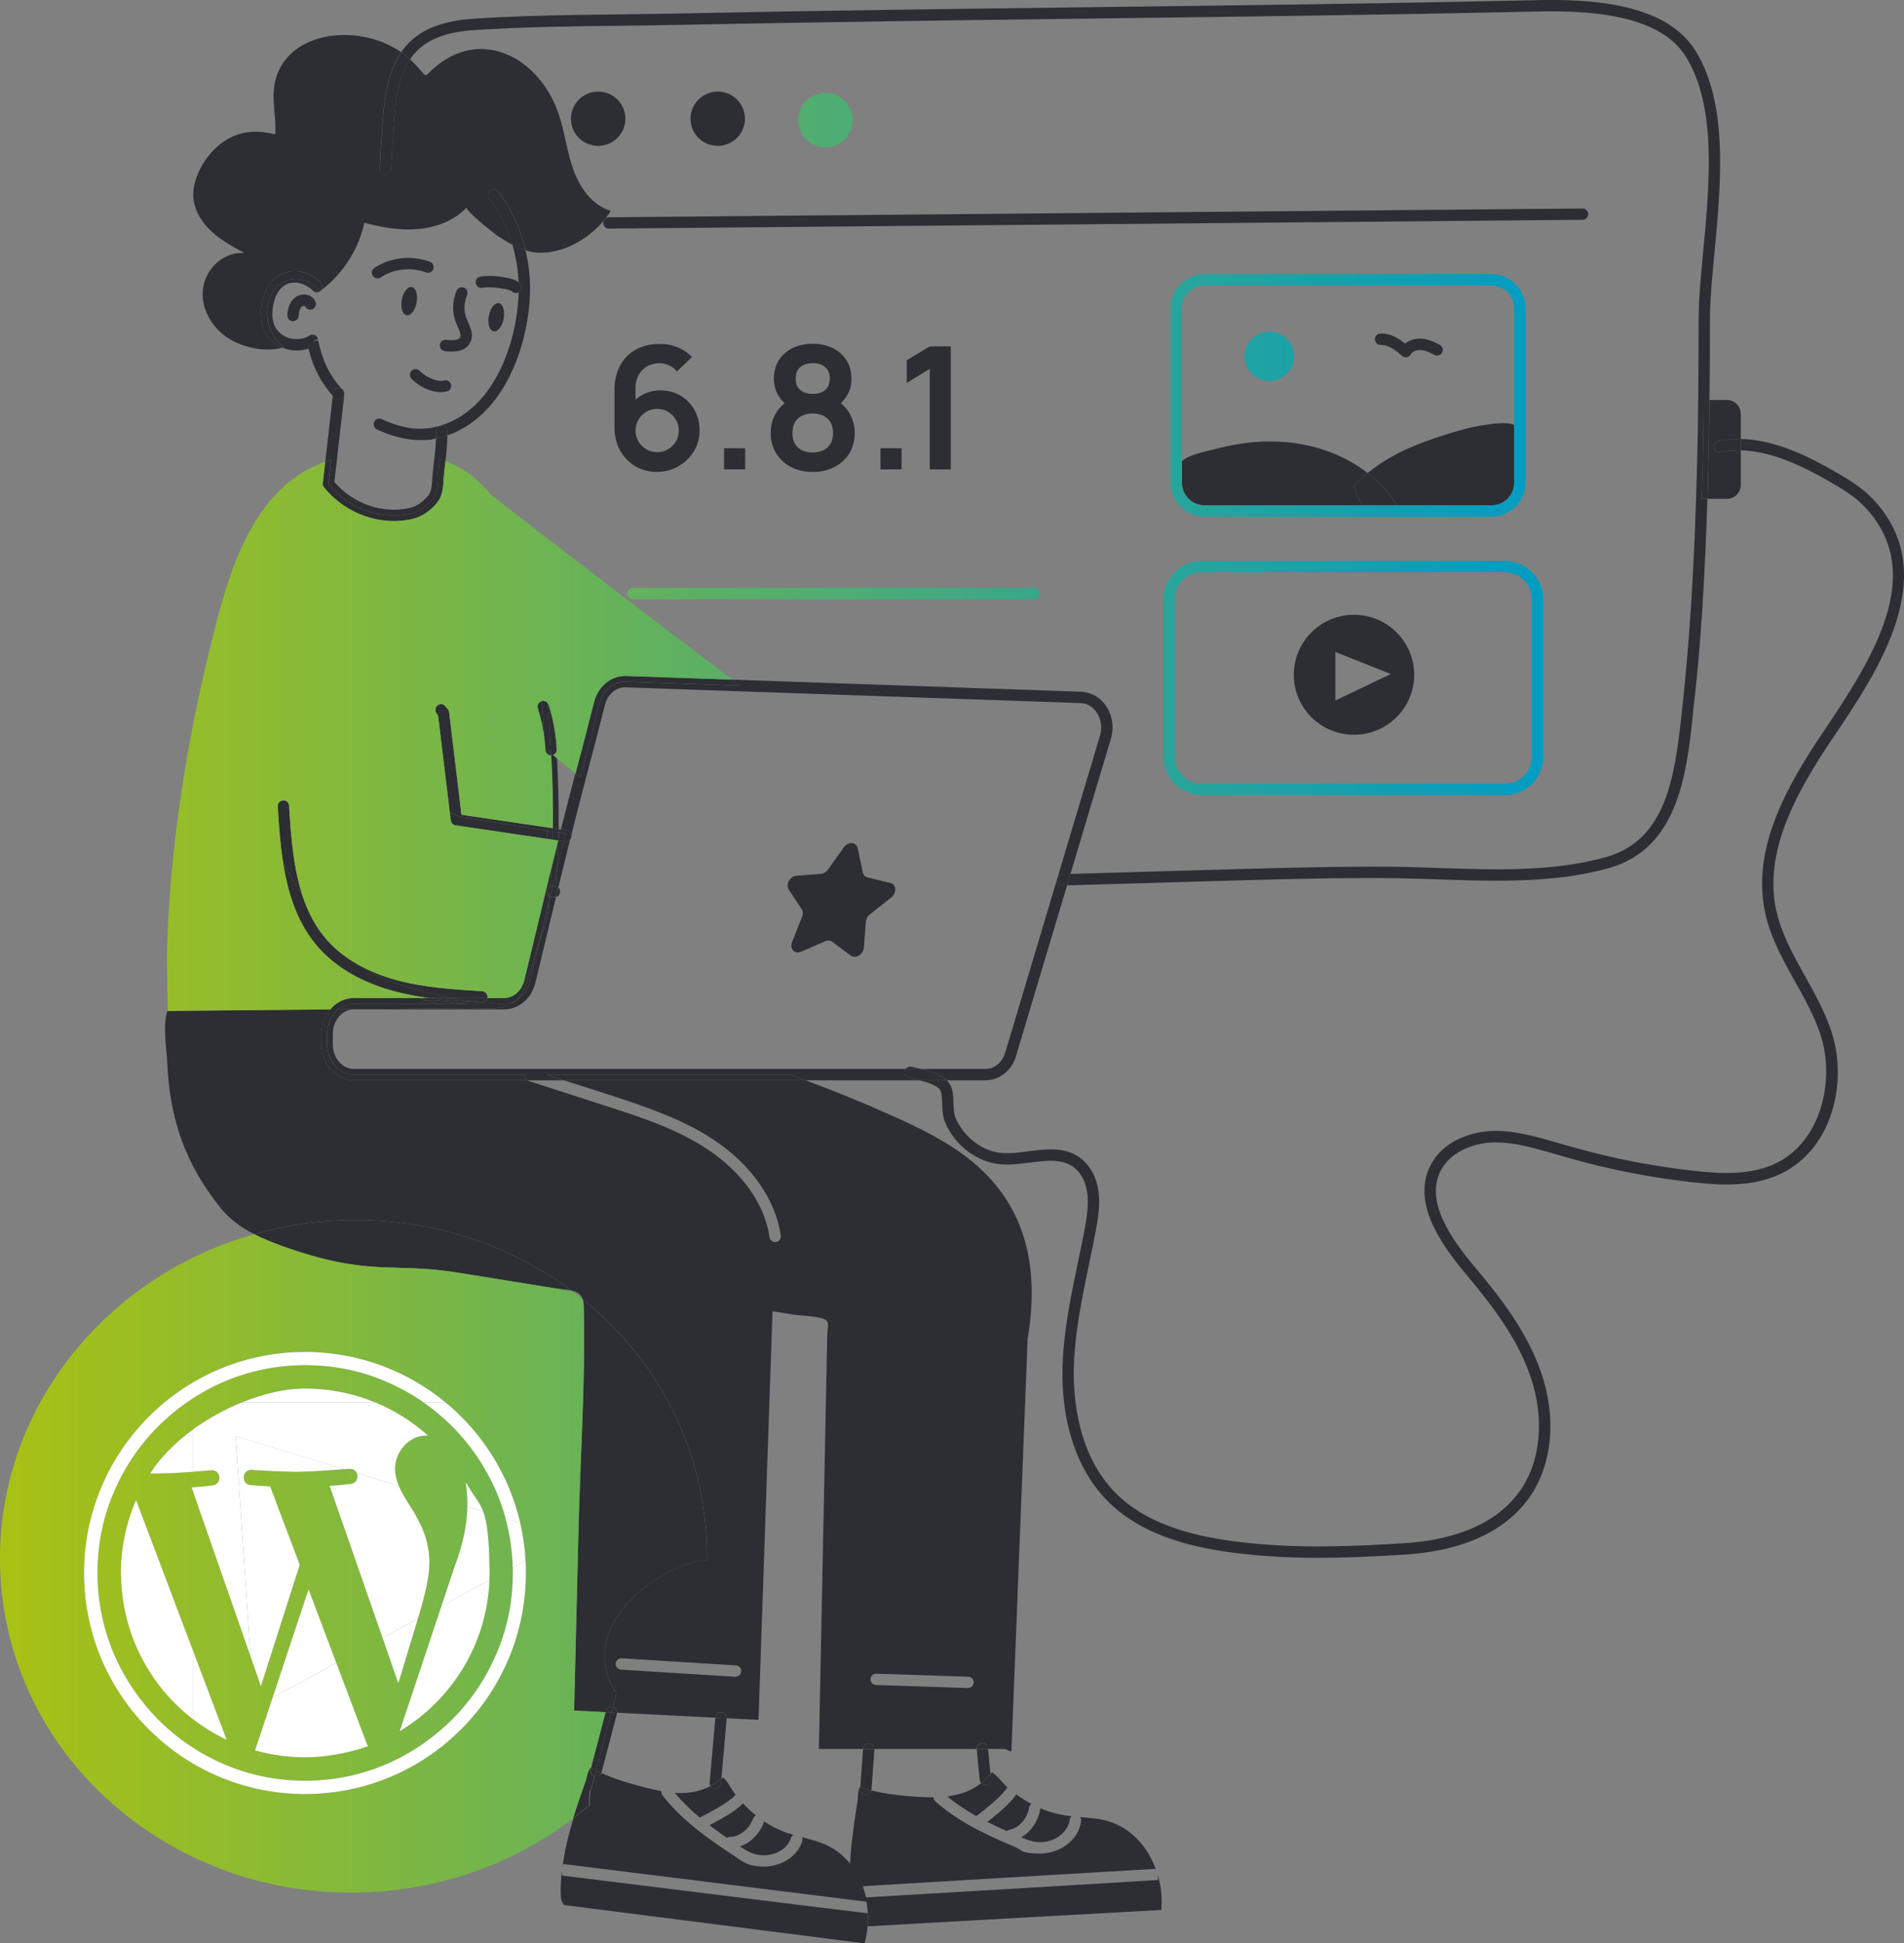 <?xml version="1.0" encoding="UTF-8"?>
<svg id="Layer_1" xmlns="http://www.w3.org/2000/svg" version="1.1" xmlns:xlink="http://www.w3.org/1999/xlink" viewBox="0 0 3700.6 3775.3">
  <rect x="0" y="0" width="3700.6" height="3775.3" fill="#808080" stroke="none"/>
  <!-- Generator: Adobe Illustrator 29.8.1, SVG Export Plug-In . SVG Version: 2.1.1 Build 2)  -->
  <defs>
    <style>
      .st0 {
        fill: #fff;
      }

      .st1 {
        fill: none;
      }

      .st2 {
        fill: #2d2e33;
      }

      .st3 {
        fill: url(#Naamloos_verloop_5);
      }
    </style>
    <linearGradient id="Naamloos_verloop_5" data-name="Naamloos verloop 5" x1="0" y1="1928.7" x2="2999.4" y2="1928.7" gradientUnits="userSpaceOnUse">
      <stop offset="0" stop-color="#a9c114"/>
      <stop offset="1" stop-color="#009cc4"/>
    </linearGradient>
  </defs>
  <g>
    <path class="st1" d="M732.5,834.2c-5.5-2.6-7.8-9.2-5.2-14.7,2.6-5.5,9.2-7.8,14.7-5.2,21.6,10.3,43.4,16.6,63,18.3,38.9,3.1,79.7-11.4,112.4-40.1,58.3-51.1,87.2-141.8,90.5-220.7,0-1.3,0-2.6.1-3.8-4,2.2-9.2,1.8-12.7-1.4-3-2.7-8.4-3.9-13.3-4.9-17.9-3.5-32.3-4.3-45.1-2.5-6.1.9-11.6-3.3-12.5-9.3-.9-6,3.3-11.6,9.3-12.5,15.3-2.2,32-1.3,52.5,2.7,7,1.4,14.9,3.3,21.6,8.4-1-24.5-5.2-49.2-12-72.7-9.9-5.1-19.3-11-27.9-16.6-5.9-3.9-65.6-51-60.9-55.9-24.2,25.6-59.4,38.9-94.5,42-35.1,3.1-70.5-3.3-104.6-12.2-11.2,51.7-41.5,99.1-83.9,131.1-.1.2-.3.3-.4.5-4.3,4.4-11.2,4.4-15.6.2-10.3-10-24.6-16.1-36.6-15.6-24.2.5-36.8,21.7-40.9,45.7-2.8,16.4-1.3,30.1,4.4,40.8,5.8,10.8,16.5,18.9,28.7,21.8,13.5,3.2,28.1,1.2,37.2-5.2,6.5-4.5,15.6-1,17.1,6.9l-9.4,4.1v.2c.1,0,9.9-1.9,9.9-1.9,7.3,37.5,22.1,68,45,93.2,3.8,2.1,6.1,6.3,5.7,10.8,0,.2,0,.5,0,.8,0,0,0,.2,0,.3-1.9,17.5-19,167.4-19.3,169.8,36.3,42.7,94.9,62.7,147.4,50.2,12.4-3,25.3-11.7,35.2-23.8,8.1-10.1,6.8-25.3,8.4-42.1,2.8-31.3,5.6-39.8,6.5-68.7-10.5,2.1-21.2,3.2-31.7,3.2-28.3,0-57.3-8.5-83.1-20.8ZM950.1,613.7c2.8-15.1,11.6-26.2,19.5-24.7,8,1.5,12.1,14.9,9.3,30-2.8,15.1-11.6,26.2-19.5,24.7-8-1.5-12.1-14.9-9.3-30ZM607.2,600.8c-5.6,2.4-12-.3-14.4-5.8-.4-.5-2-1-3.2-.7-7,1.6-8.6,12.4-9.2,19.6-.5,6.2-6.1,10.6-11.9,10.1-6.1-.5-10.6-5.8-10.1-11.9.6-7,1.6-14.5,5.1-21.7,11.9-24.2,41.6-22.7,49.5-3.9,2.4,5.6-.3,12.1-5.9,14.4ZM790.2,612.4c-8-1.5-12.1-14.9-9.3-30,2.8-15.1,11.6-26.2,19.5-24.7,8,1.5,12.1,14.9,9.3,30-2.8,15.1-11.6,26.2-19.5,24.7ZM868.6,760.5c-23.8,5.7-51.4-7.6-68.6-24.6-4.3-4.3-4.4-11.3,0-15.6,4.3-4.3,11.3-4.4,15.6,0,11.9,11.8,32.8,22.5,48,18.8,5.9-1.4,11.9,2.2,13.3,8.2,1.4,5.9-2.2,11.9-8.2,13.3ZM854.7,670c.7-6,6.1-10.3,12.2-9.7,19,2.2,25.2-1.3,27.1-4.6,3.5-6.1-3.7-18.4-7.9-28.7-7.9-19.5-7.5-42.2,1.3-62.3,2.4-5.6,9-8.1,14.5-5.7,5.6,2.4,8.1,8.9,5.7,14.5-6.4,14.7-6.8,31.2-1.1,45.2,6,14.6,16.2,31.2,6.6,48-9.5,16.6-30,17.8-48.9,15.6-6-.7-10.4-6.2-9.7-12.2ZM724.7,536.1c-3.5-5-2.2-11.9,2.8-15.3,30.1-20.8,72.6-25.6,108.2-12.2,5.7,2.1,8.6,8.5,6.4,14.2-2.2,5.7-8.5,8.6-14.2,6.4-28.6-10.8-63.9-6.8-87.9,9.7-5,3.5-11.9,2.2-15.3-2.8Z"/>
    <path class="st1" d="M3356.5,969.1h-38c-8.9,287.7-26.9,394.2-29,427.7-11.8,106.5-28,252.3-163.3,289.7-114.6,31.6-237.9,24.7-358.8,20.7-149.1-4.7-274.3.5-693.4,12.6l-99.1,331.1c-8.3,28.5-32.3,47.7-59.7,47.7h-75.3c3.2,3.1,5.8,6.6,7.7,10.6,8.8,18.9,2.2,46.4,9.6,63,16.7,37.6,52.9,64.7,90.1,67.5,47.5,3.7,106-23,150.8,8.7,13.9,9.8,25,25.1,31.3,43.1,11.2,31.9,6.3,65.9.3,98-16.3,88-40.7,178.2-42.8,268-1.4,59.1,7.5,169.3,82.4,243.9,66.2,65.9,166.9,85,236.9,93.7,108.8,13.5,220.4,9.2,324.8,2.5,72.7-4.7,170.5-26.2,223.5-102.2,40.1-57.5,47.7-140.1,20.1-220.9-23.7-69.7-67.3-130-125.3-199.2-51.6-61.5-106.1-141.2-68.5-212.7,25-47.5,80.1-65.1,123.3-65.8,90.7-.7,158.7,50.9,384.9,77.2,55.6,6.5,113.8,9.2,162.5-14.3,88.1-42.5,114.2-160.5,87.9-245.5-25.6-82.7-89.4-152.4-108.6-240.2-26.9-123,38.6-242.5,113.3-353.3,97.7-144.8,201.2-308.2,79.8-436.4-18.3-19.3-41.4-33.4-65.4-47.3-53.3-30.9-114.3-60.9-175.3-62.3v67.2c0,14.9-12.1,26.9-26.9,26.9Z"/>
    <path class="st1" d="M1953.8,2044.7l101.1-337.9c.1-.7.3-1.3.6-1.9l82.6-276c8.8-29.3-9.1-61.9-37.3-63-2.5,0-882.1-30.5-884.5-30.6-18.4-1.1-35.3,13.4-40.5,34.3-29.6,116.5-39.8,150.8-65,251.3.4,1.5.5,3,.3,4.6-.3,2.3-1.4,4.4-3,6-6.5,25.9-13.9,56-22.8,92.7,2.1,2,3.4,4.8,3.4,8,0,5-3.3,9.2-7.9,10.6-8.2,33.6-17.5,72.3-28.3,117.5l-11.7,48.9c-7.2,30.5-32.2,51.8-60.9,51.8h-291.9c-22.5,0-40.9,21.2-40.9,47.4v21c0,26.1,18.3,47.3,40.9,47.3h1072.8c2.6-3.4,7-5.2,11.5-4.2,5.6,1.3,11.8,2.6,18.3,4.2h124.9c17.5,0,33-12.8,38.5-31.9ZM1732.2,1743.7l-41.6,32.7c-4.4,3.5-7.3,8.7-7.7,14.1l-3.9,50.4c-1,13.4-16.3,22.6-25.7,15.5l-35.6-26.6c-3.8-2.8-9-3.2-13.9-1.1l-46.7,20.3c-12.5,5.4-22.9-5.7-17.7-18.8l19.6-49.2c2.1-5.2,1.7-10.7-.9-14.7l-25-37.8c-6.7-10.1,2.1-26.1,14.8-27.1l47.7-3.7c5.1-.4,10-3.4,13.4-8l31.2-43.7c8.3-11.7,24.2-10.4,26.8,2.1l9.9,46.8c1,5,4.5,8.6,9.2,9.8l44.3,10.8c11.8,2.9,12.8,19.6,1.7,28.4Z"/>
    <path class="st1" d="M1702.6,3273.5l178.5,5.9h.3c5.9,0,10.9-4.7,11-10.7.1-6-4.6-11.2-10.7-11.3l-178.5-5.9c-6-.3-11.2,4.7-11.3,10.7-.1,6,4.6,11.2,10.7,11.3Z"/>
    <path class="st1" d="M1085.6,1610.6l4.6.7c12.4-49.4,20.1-78.6,28-108.6-12.2-9.3-24.2-19-35.7-29.1,2.3,43.4,3.7,88.4,3,137Z"/>
    <path class="st1" d="M2658.1,918.8c47.8-38,94.4-56.3,148.6-73.6,25.5-8.1,51.4-15.8,78-19.5,13-1.8,43.5-7.4,58.3,0v-227c0-24.4-19.8-44.2-44.2-44.2h-557.5c-24.4,0-44.2,19.8-44.2,44.2v297.3c14-13.6,48.3-19.2,65.8-23.9,120-32.5,224.9-7.8,295.2,46.7ZM2682.6,648.2c18.8-1.1,34.2,8.1,48.4,19.4,8-6.6,18.9-10.3,30.8-9.7,13.9.7,26.3,6.6,36.6,12.2,5.3,2.9,7.3,9.6,4.4,15-2.9,5.3-9.7,7.2-15,4.4-8.1-4.5-17.7-9.1-27.1-9.5-8-.1-15.9,3.1-18.8,8.4-1.6,2.9-4.4,4.9-7.7,5.5-3.4.6-6.7-.4-9.1-2.5-13.6-11.6-27-21.9-41.1-21.1-5.9.8-11.3-4.2-11.7-10.3-.4-6.1,4.2-11.3,10.3-11.7ZM2467,644.2c26.6,0,48.2,21.5,48.2,48s-21.6,48-48.2,48-48.2-21.5-48.2-48,21.6-48,48.2-48Z"/>
    <path class="st1" d="M1174.8,2147.6c69.3,22.2,140.9,45.3,201.9,86.2,66.5,44.6,109.8,106.5,119,169.8.7,5.4,5.6,9.4,10.9,9.4h1.6c6-.9,10.1-6.5,9.4-12.5-10-69.5-56.9-137-128.7-185-71.7-48.1-155.1-72.7-293.8-116.9h-70.6c.8.5,1.6.9,2.5,1.2l147.8,47.8Z"/>
    <path class="st1" d="M1118.5,2509.5c-1.8-.3-3.7-.5-5.6-.8,6.6,5,13.2,10.1,19.6,15.3-3.4-9.4-10.6-14.5-21.6-16.8.4.3.7.6,1.1.8,3.4.7,5.9,1.2,6.6,1.5Z"/>
    <path class="st1" d="M1430.3,3235.4l-92.6-5.7-129.5-8.1c-6-.3-11.2,4.3-11.6,10.3-.4,6,4.3,11.3,10.3,11.8l122.6,7.6,99.4,6.2h.7c5.7,0,10.6-4.6,11-10.4.3-6-4.3-11.2-10.3-11.6Z"/>
    <path class="st1" d="M2335.7,1522.7h589.1c28.9,0,52.4-23.5,52.4-52.4v-306c0-28.9-23.5-52.4-52.4-52.4h-589.1c-28.9,0-52.4,23.5-52.4,52.4v306c0,28.9,23.5,52.4,52.4,52.4ZM2631.6,1194.4c64.6,0,117,52.2,117,116.6s-52.4,116.5-117,116.5-117-52.2-117-116.5,52.4-116.6,117-116.6Z"/>
    <polygon class="st1" points="2595.4 1266.6 2595.4 1360.9 2703 1309.3 2595.4 1266.6"/>
    <path class="st1" d="M2101.5,1343.8c1.5.4,28.1-.4,47.3,26.4,13.2,18.4,17,42.7,10.3,65l-78.5,262.4,323.5-9.3c320.2-9.3,359.4-2.2,397.7-2,106.4,3.6,216.4,7.2,318.6-21,119.3-33,134.8-158.9,148.1-279.1,21.3-192.4,27.7-369,31.4-548.7,3.6-266.8-2.7-209.6,10.3-347.5,12.6-134.1,26.9-286.1-35.1-382.3-58.4-90.5-223.9-86.9-303.5-85.1-280.5,6.3-568.7,9.9-847.4,13.3-675.1,8.4-749.4,12.1-916.2,14-94.3,1.1-191.7,2.2-286.7,8.5-64.4,4.3-102,23.5-124.4,56.9,6.6,6.2,12.8,12.9,19,19.8,13.4,15,9.6,14.3,23.4,1.3,90.5-85.2,208-28.2,246.5,85.3,12,35.3,16,73,28.6,108.2,12.6,35.1,36.7,69.4,72.7,79.8-2.9,4.9-6.2,9.6-9.8,14.3,1.8-1.2,3.9-2,6.2-2l1892.3-17.1h.1c6,0,11,4.9,11,10.9,0,6.1-4.8,11.1-10.9,11.1l-1892.3,17.1h-.1c-6,0-11-4.9-11-10.9,0-1.5.3-3,.8-4.3-30.7,36.8-80.3,64.6-127.8,62.3-8-.4-16.1-2.1-24-4.6,6.7,28.2,9.7,57.6,8.5,86.2-3.6,84.9-35.1,181.1-98,236.4-18.8,16.5-40.2,28.9-62.4,36.6-.5,21.1-2.1,36.3-3.7,49.6,28.4,11.5,54.1,28.2,74.8,50.9,4.5,4.9,8.9,10,13.2,15.1,352.5,272.4,302.1,231.2,469.2,359.1,261,9,676.9,23.4,678.4,23.5ZM1213.1,246.4c-8.7,27.8-38.4,43.3-66.3,34.6-27.9-8.7-43.4-38.2-34.7-66s38.4-43.3,66.3-34.6c27.9,8.7,43.4,38.2,34.7,66ZM1445,247.8c-9.5,27.5-39.6,42.2-67.3,32.7-27.6-9.5-42.3-39.5-32.8-67,9.5-27.5,39.6-42.2,67.3-32.7,27.6,9.5,42.3,39.5,32.8,67ZM1654.3,250.5c-9.5,27.5-39.6,42.2-67.3,32.7-27.6-9.5-42.3-39.5-32.8-67s39.6-42.2,67.3-32.7c27.6,9.5,42.3,39.5,32.8,67ZM2275,598.8c0-36.5,29.7-66.3,66.3-66.3h557.5c36.5,0,66.3,29.7,66.3,66.3v338.7c0,36.6-29.7,66.3-66.3,66.3h-557.5c-36.6,0-66.3-29.7-66.3-66.3v-338.7ZM2261.3,1164.2c0-41.1,33.4-74.5,74.5-74.5h589.1c41.1,0,74.5,33.4,74.5,74.5v306c0,41.1-33.4,74.5-74.5,74.5h-589.1c-41.1,0-74.5-33.4-74.5-74.5v-306ZM1218.9,1153.1c0-6.1,4.9-11,11-11h779.8c6.1,0,11,4.9,11,11s-4.9,11-11,11h-779.8c-6.1,0-11-4.9-11-11Z"/>
    <path class="st2" d="M3356.5,969.1c14.9,0,26.9-12.1,26.9-26.9v-67.2c-13.3-.3-26.5.7-39.7,3.4-5.9,1.2-11.8-2.6-13-8.6-1.2-6,2.6-11.8,8.6-13,14.7-3,29.5-4.2,44.1-3.9v-48.9c0-14.9-12.1-26.9-26.9-26.9h-33.9c-.9,71.6-2.3,135.3-4.1,192h38Z"/>
    <path class="st2" d="M1082.6,1473.5c-2.6-2.3-5.2-4.6-7.7-6.9-1.1.4-2.3.7-3.5.8,0,0-.2,0-.2,0,2.4,44.9,4.1,91.4,3.4,141.6l11,1.6c.7-48.6-.8-93.7-3-137Z"/>
    <path class="st2" d="M1088.5,1732.1c0-3.1-1.3-6-3.4-8-1.5,6-3,12.2-4.5,18.5,4.6-1.3,7.9-5.6,7.9-10.6Z"/>
    <path class="st2" d="M2054.8,1706.8l.6-1.9c-.3.6-.4,1.3-.6,1.9Z"/>
    <path class="st2" d="M796.9,115.4c22.4-33.4,60-52.6,124.4-56.9,95-6.3,192.5-7.5,286.7-8.5,166.8-1.9,241.1-5.6,916.2-14,278.7-3.5,566.9-7.1,847.4-13.3,79.6-1.8,245.1-5.5,303.5,85.1,62,96.2,47.7,248.2,35.1,382.3-13,137.9-6.7,80.7-10.3,347.5-3.8,179.7-10.2,356.3-31.4,548.7-13.4,120.2-28.8,246.1-148.1,279.1-102.2,28.2-212.2,24.5-318.6,21-38.2-.2-77.4-7.3-397.7,2l-323.5,9.3-6.7,22.3c419.1-12.1,544.4-17.2,693.4-12.6,120.9,4,244.2,10.9,358.8-20.7,135.2-37.4,151.4-183.2,163.3-289.7,2.2-33.5,20.1-140,29-427.7h-10.8c1.9-56.6,3.8-138.3,3.8-192h11.1c.6-51.8,1-107.8,1-168.2,3.9-147.5,57.3-377.8-29.9-513.1C3228.5-5.1,3054.7-1.3,2971.1.6c-280.4,6.3-568.5,9.9-847.2,13.3-262.3,3.3-533.5,6.6-799,12.2-134.5,2.8-271.2,1.4-405.1,10.3-71.7,4.8-114.5,27.6-140.1,65,1.4.9,2.7,1.9,4,2.9,4.7,3.4,9,7.1,13.1,11Z"/>
    <path class="st2" d="M3307.6,969.1h10.8c1.8-56.7,3.2-120.4,4.1-192h-11.1c0,53.8-1.9,135.4-3.8,192Z"/>
    <path class="st2" d="M1178.4,180.4c-27.9-8.7-57.6,6.8-66.3,34.6s6.8,57.3,34.7,66c27.9,8.7,57.6-6.8,66.3-34.6,8.7-27.8-6.8-57.3-34.7-66Z"/>
    <path class="st2" d="M1412.2,180.8c-27.6-9.5-57.7,5.2-67.3,32.7-9.5,27.5,5.2,57.5,32.8,67,27.6,9.5,57.7-5.2,67.3-32.7,9.5-27.5-5.2-57.5-32.8-67Z"/>
    <path class="st2" d="M1183.5,444.1h.1l1892.3-17.1c6.1,0,11-5,10.9-11.1,0-6.1-5-10.9-11-10.9h-.1l-1892.3,17.1c-2.3,0-4.5.8-6.2,2-1.2,1.6-2.5,3.2-3.9,4.8-.6,1.3-.8,2.8-.8,4.3,0,6.1,5,10.9,11,10.9Z"/>
    <path class="st2" d="M2631.6,1427.4c64.6,0,117-52.2,117-116.5s-52.4-116.6-117-116.6-117,52.2-117,116.6,52.4,116.5,117,116.5ZM2595.4,1266.6l107.6,42.8-107.6,51.5v-94.3Z"/>
    <path class="st2" d="M1672.1,3471.8c7.1,2.4,14.2,4.5,21.4,6.4.2-.7.3-1.4.4-2.1l5.6-77.5c0-.3,0-.5,0-.8h-22.1l-5.3,74Z"/>
    <path class="st2" d="M1898.4,3398.9l5.7,58.8c.2,2.5,1.3,4.6,2.8,6.3,1.9-1.5,3.8-3.1,5.6-4.8,3.7-3.4,6.7-7.5,10.3-10.9.9-.9,1.7-1.7,2.3-2.4l-4.7-48.1h-22.1c0,.4,0,.7,0,1.1Z"/>
    <path class="st2" d="M2079.3,3535c.3-2.7,1.7-4.9,3.5-6.6-19.9-2.2-38.1-5.9-61.1-15.7,0,.9.2,1.7,0,2.6-4.2,23.4-18.4,43.5-37,54,8.2,3.4,17.1,7,25.8,8.5,33.6,6.1,65.3-16.1,68.7-42.9Z"/>
    <path class="st2" d="M2004.6,3504.4c-10.2-5.4-20-11.6-29.4-18.6-10.7,17.6-40.1,40.9-56.3,53.6,12.4,6.2,25.1,12.1,38,17.8,1.4-1.2,3-2.2,5-2.5,18.4-3.3,34.5-21.5,38.3-43.3.5-2.9,2.2-5.4,4.5-7Z"/>
    <path class="st2" d="M1916.1,3467.6c-3.5.4-6.9-1-9.2-3.6-18.7,15-41.2,22.8-65.8,25.9,17.8,14.7,36.7,27.1,56.4,38.2,14-10.5,50.4-39.2,59.4-54.6.3-.5.8-.9,1.2-1.3-9.9-8.8-16.6-18.8-24.7-25-5.9-4.5-4.8-5-8.3-1.2l.9,9.6c.6,6.1-3.8,11.4-9.9,12Z"/>
    <path class="st2" d="M1912.6,3459.2c-1.8,1.7-3.7,3.3-5.6,4.8,2.3,2.6,5.8,4,9.2,3.6,6.1-.6,10.5-6,9.9-12l-.9-9.6c-.6.7-1.3,1.4-2.3,2.4-3.6,3.5-6.6,7.6-10.3,10.9Z"/>
    <path class="st2" d="M2250,3641.8l.7,10.6h-3.2c-.6.4-562.6,33.5-565.1,33.7,3.6,15.4,5.1,32.3,4.2,49.4-.1,2.3-.2,4.6-.4,6.7,5.4-.5,569-31.8,570.9-31.8,0-1.2.3-2.2.4-3.4,0-3.8.7-15.4-.3-27.9-1.4-16.8-4-26.2-7.2-37.3Z"/>
    <path class="st2" d="M1682.1,3486.3c-6.1-.4-10.7-5.7-10.2-11.8l.2-2.7c-.3-.1-.6-.2-1-.3-4.7,9.6-2.9,18.5-4.7,29.4-6.2,39.6-12.3,80.1-14.3,120.6,10.8,13.2,18.3,27.2,24,42.8,414.8-24.8,567.5-33.7,570.2-33.7-21.8-57.6-63.3-88.8-109.2-96.6-12.5-2.1-25.3-2.9-37.9-4,1.6,2.1,2.4,4.9,2.1,7.6-4.6,36.7-40.8,63.2-79.4,63.2s-32.4-5.6-49.6-12.9c-55-23.4-108.2-47.6-154.4-88.5-2.4-2.2-3.5-5-3.7-7.9-11.8.1-23.7-.4-35.6-1.2-28.4-2-57.1-5-85.1-12.1-1.3,4.8-5.8,8.4-11.4,8.1Z"/>
    <path class="st2" d="M1671.9,3474.5c-.4,6.1,4.1,11.3,10.2,11.8,5.7.3,10.1-3.3,11.4-8.1-7.2-1.8-14.4-3.9-21.4-6.4l-.2,2.7Z"/>
    <path class="st2" d="M1111.9,2507.9c.3.2.6.5.9.7,2,.3,3.9.6,5.6.8-.7-.3-3.2-.9-6.6-1.5Z"/>
    <path class="st2" d="M1083.2,2503.3c11.4,2.8,21.4,4.2,29.6,5.3-.3-.2-.6-.5-.9-.7-8.2-1.6-21.6-3.8-28.7-4.7Z"/>
    <path class="st2" d="M1379.2,3462.7c-.2,2.5.4,4.9,1.7,6.8,2.2-1.2,4.4-2.4,6.5-3.8,4.1-2.6,7.9-6,12.1-8.8,1-.7,1.9-1.3,2.6-1.9l10.3-116.4c0-.2,0-.3,0-.4-7.1-.4-14.4-.7-22-1.1l-11.1,125.6Z"/>
    <path class="st2" d="M1158.6,3439.8c3.3,1.7,6.6,3.3,9.9,4.8.3-.7.6-1.4.8-2.1l29.6-112.9c.2-.7.3-1.5.3-2.2-3.7-.2-7.4-.4-11-.6-14.1,54-23.5,89.7-29.6,113Z"/>
    <path class="st2" d="M1148.6,3434.5c3.3,1.9,6.6,3.6,10,5.4,6.1-23.4,15.4-59,29.6-113-3.8-.2-7.5-.4-11.2-.6l-28.3,108.2Z"/>
    <path class="st2" d="M1537.4,3570.5c.8-2.5,2.5-4.4,4.6-5.8-18.7-5.6-36-12.5-57.1-26.5-.1.9,0,1.7-.4,2.5-8.4,22.3-26,39.4-46.3,46.4,7.5,4.9,15.6,9.9,23.8,13.1,29.7,11.3,66.5-2.1,75.4-29.7Z"/>
    <path class="st2" d="M1469.5,3526.9c-9-7.1-17.5-15-25.5-23.6-13.7,15.3-47,33-65.2,42.5,11.1,8.4,22.5,16.5,34,24.4,1.6-.9,3.4-1.6,5.3-1.6,0,0,0,0,.1,0,18.6,0,37.8-15,45.5-35.6,1.1-2.8,3.1-4.9,5.6-6.1Z"/>
    <path class="st2" d="M1686.6,3735.4c.3-5.7.3-11.9,0-18.5-1.8.2-595.7-73.5-594.2-73.3l-.4-10c-1.9,17.3-2.7,34.7-1.9,52.2.3,5.4,2.9,10.9,6,15,18.3,2.3,577.7,73.7,584.2,74.5.1-1.1,4.3-13.1,5.9-33.1,0,0,0,0,0,0,.2-2.3.4-4.5.5-6.8Z"/>
    <path class="st2" d="M1686.2,3742.2s0,0,0,0c.2-2.2.3-4.4.4-6.7-.1,2.2-.3,4.5-.5,6.8Z"/>
    <path class="st2" d="M1389.2,3474.7c-3.6-.3-6.6-2.3-8.3-5.1-21.3,11.4-44.8,14.9-69.4,13.5,14.8,17.6,31.1,33.3,48.5,47.8,16-7.9,56.8-29.5,68.4-42.9.4-.5,1-.7,1.4-1.1-9.4-12.2-12.7-21.2-19.7-29-5-5.5-3.8-5.8-8-2.6l-.9,9.6c-.5,6-5.8,10.5-12,10Z"/>
    <path class="st2" d="M1387.4,3465.8c-2.1,1.4-4.3,2.6-6.5,3.8,1.8,2.8,4.8,4.8,8.3,5.1,6.2.5,11.4-4,12-10l.9-9.6c-.7.5-1.5,1.2-2.6,1.9-4.1,2.8-7.9,6.2-12.1,8.8Z"/>
    <path class="st2" d="M1148.2,3479.6s0,0,0,0c0,0,0,0,0,0,0,0,0,0,0,.1Z"/>
    <path class="st2" d="M1147.6,3481.7s0,0,0-.1c0,0,0,0,0-.1,0,0,0,.2,0,.3Z"/>
    <path class="st2" d="M1147.5,3482.3s0,0,0,0c0,0,0,0,0,0,0,0,0-.1,0-.2,0,0,0-.2,0-.3,0,.2,0,.4-.1.6Z"/>
    <path class="st2" d="M1148.2,3479.5c0,0,0-.1,0-.1,0,0,0,0,0,0,0,0,0,.1,0,.2Z"/>
    <path class="st2" d="M1155.8,3450.4s0,0,0,0c-4.3,16.4-6.5,24.8-7.5,28.8,0,0,0,0,0,0,0,0,0,0,0,0,0,0,0,0,0,0,0,0,0,0,0,.2,0,0,0,0,0,.1,0,0,0,0,0,0,0,0,0,0,0,0,0,0,0,.2,0,.3,0,.1,0,.2,0,.3,0,0,0,0,0,0,0,0,0,0,0,.1,0,0,0,0,0,.1,0,0,0,.1,0,.2,0,.2,0,.4-.1.5,0,0,0,.1,0,.2,0,.2,0,.3-.1.4,0,0,0,.1,0,.2,0,0,0,0,0,0,0,0,0,.2,0,.2,0,0,0,0,0,0,0,0,0,0,0,0,0-1.9-.2-3.8-.3-5.6-1.5,10-1.8,20.1-1.5,30.3-10.3,8.8-20.9,17.4-31.7,25.7-9.9,32.3-17.9,65.1-21.8,98.3l1.7-9.5c5.5.7,86.2,10.7,96.5,11.9-.3,0-.2,0,.2,0,0,0-.1,0-.2,0,7.9,1,252.6,31.4,493.9,61.4-9.4-52.8-39.9-96.7-89.6-114.7-12-4.4-24.4-7.6-36.7-10.9,1.1,2.4,1.5,5.2.6,8-9.8,30.7-41.7,49.2-74.1,49.2s-41.3-9.6-61.9-23.2c-49.8-32.9-97.6-66.5-135.6-115.1-1.9-2.5-2.6-5.5-2.2-8.3-11.6-2.1-23.2-4.8-34.7-7.8-27.7-7.1-55.3-15.2-81.6-27.3-2.3,4.6-7.6,7.1-12.7,5.8Z"/>
    <path class="st2" d="M1147.9,3480.7s0,0,0-.1c0,0,0,0,0-.1,0,0,0,0,0-.1,0,0,0,0,0,0,0,.1,0,.3-.1.4Z"/>
    <path class="st2" d="M1190.3,3633.5c0,0,.2,0,.2,0-.5,0-.5,0-.2,0Z"/>
    <path class="st2" d="M1148,3480.1c0,0,0-.1,0-.2,0,0,0-.2,0-.3,0,0,0,0,0,0,0,.1,0,.3-.1.4Z"/>
    <path class="st2" d="M1147.7,3481.2c0-.1,0-.2,0-.3,0,0,0,0,0-.1,0,.1,0,.3-.1.5Z"/>
    <path class="st2" d="M1147.8,3480.8c0,0,0-.1,0-.2,0,0,0,0,0,.1,0,0,0,0,0,.1Z"/>
    <path class="st2" d="M1147.5,3482c0-.1,0-.3.1-.4,0,0,0,0,0,.1,0,.1,0,.2,0,.3Z"/>
    <path class="st2" d="M1147.7,3481.4c0-.2,0-.3.1-.5,0,.1,0,.2,0,.3,0,0,0,.1,0,.2Z"/>
    <path class="st2" d="M1148,3480.4s0,0,0,0c0,0,0,0,0,0,0,0,0,0,0,0Z"/>
    <path class="st2" d="M1147.7,3481.4s0,0,0,0c0,0,0-.1,0-.2,0,0,0,.2,0,.2Z"/>
    <path class="st2" d="M1148.2,3479.3s0,0,0,0c0,0,0,0,0,0Z"/>
    <path class="st2" d="M1148.1,3479.6s0,0,0,0c0,0,0,0,0,0Z"/>
    <path class="st2" d="M1148.1,3479.7c0,0,0,.2,0,.3,0,0,0-.2,0-.3Z"/>
    <path class="st2" d="M1147.1,3476.8c.1,1.8.3,3.7.3,5.6,0,0,0,0,0-.1,0-.2.1-.4.1-.6,0,0,0-.2,0-.3,0,0,0-.2,0-.2,0-.2,0-.3.1-.5,0-.1,0-.3.1-.4,0,0,0-.1,0-.2,0-.2,0-.3.1-.4,0,0,0,0,0-.1,0,0,0,0,0-.1,0,0,0-.1,0-.2,0,0,0,0,0,0,1-4,3.2-12.4,7.5-28.8-5.9-1.5-9.4-7.6-7.9-13.4l.6-2.5c-.3-.2-.6-.3-.9-.5-6.3,8.5-6.3,17.6-10,28.1-8.2,23.2-16.5,46.8-23.8,70.7,10.8-8.3,21.4-16.8,31.7-25.7-.3-10.1,0-20.3,1.5-30.3Z"/>
    <path class="st2" d="M1148,3480.4s0,0,0,.1c0,0,0,0,0-.1Z"/>
    <path class="st2" d="M1148.2,3479.2s0,0,0,0c0,0,0,0,0,0Z"/>
    <path class="st2" d="M1147.5,3482.3s0,0,0,.1h0s0,0,0-.1Z"/>
    <path class="st2" d="M1147.9,3480.5s0,0,0,.1c0,0,0,0,0-.1Z"/>
    <path class="st2" d="M1147.4,3482.4s0,0,0,0h0Z"/>
    <path class="st2" d="M1147.4,3482.4h0s0,0,0,0c0,0,0,0,0-.2,0,0,0,0,0,0,0,0,0,0,0,.1Z"/>
    <path class="st2" d="M1147.5,3482c0,0,0,.1,0,.2,0,0,0-.1,0-.2Z"/>
    <path class="st2" d="M1147.5,3482.2s0,0,0,0c0,0,0,0,0,0Z"/>
    <path class="st2" d="M1147.6,3481.6c0,0,0-.1,0-.2,0,0,0,0,0,0,0,0,0,0,0,.1Z"/>
    <path class="st2" d="M1148.2,3479.3s0,0,0,0c0,0,0,0,0,0,0,0,0,0,0,0Z"/>
    <path class="st2" d="M1148.2,3479.5c0,0,0-.1,0-.2,0,0,0,0,0,.1,0,0,0,0,0,0Z"/>
    <path class="st2" d="M1148.2,3479.3s0,0,0,0c0,0,0,0,0,0,0,0,0,0,0,0,0,0,0,0,0,0Z"/>
    <path class="st2" d="M1148,3480.3s0,0,0,0c0,0,0-.1,0-.2,0,0,0,.1,0,.2Z"/>
    <path class="st2" d="M1148,3480.3c0-.1,0-.2,0-.3,0,0,0,.1,0,.2,0,0,0,.1,0,.2Z"/>
    <polygon class="st2" points="1148.1 3479.7 1148.1 3479.7 1148.1 3479.7 1148.1 3479.7"/>
    <path class="st2" d="M1148.1,3479.7s0,0,0,0c0,0,0,0,0,0,0,0,0,0,0,0,0,0,0,0,0,.1Z"/>
    <path class="st2" d="M1148.1,3479.6s0,0,0-.1c0,0,0,0,0,0,0,0,0,0,0,0Z"/>
    <path class="st2" d="M1155.8,3450.4s0,0,0,0c5.1,1.3,10.4-1.1,12.7-5.8-3.3-1.5-6.6-3.1-9.9-4.8-1,3.8-1.9,7.4-2.8,10.6Z"/>
    <path class="st2" d="M1147.9,3437c-1.5,5.9,2,11.9,7.9,13.4.8-3.2,1.8-6.7,2.8-10.6-3.4-1.7-6.7-3.5-10-5.4l-.6,2.5Z"/>
    <path class="st2" d="M1388.9,2215.5c71.8,47.9,118.7,115.4,128.7,185,.7,6-3.4,11.6-9.4,12.5h-1.6c-5.3,0-10.1-4-10.9-9.4-9.1-63.4-52.5-125.3-119-169.8-61-40.9-132.6-64-201.9-86.2l-147.8-47.8c-.9-.3-1.7-.7-2.5-1.2h-336.7c-34.7,0-62.9-31.1-62.9-69.4v-21c0-18.2,6.4-34.8,16.9-47.2-108.6,1-218.2,2.1-316.1,3,0-.3,0-.5,0-.8-10.2,27.1-1.5,79.6-.7,97.8,3.9,114.4,37.1,202.9,103.8,285.8,17.9,22.3,40.4,38.1,65.2,50.7,0,0,0,0,0,0,204.8-58.2,435.9-24.6,616.7,109.5.1-.1.1,0,.1,0,11,2.3,18.2,7.4,21.6,16.8,154.5,125.2,244.4,306.5,241.2,506.8-5.2.2-10.3.7-15.5,1.9-71.3,15.8-154.4,75.4-177.2,146.7-12.1,37.8-5.3,78,17.3,109.3-2.5,9.7-4.9,18.8-7.2,27.5,0,0,0,0,0,0,5.2,1.3,8.5,6.1,8.2,11.2,66.7,3.4,135.4,6.9,191.2,9.7v-.4c.6-6.1,5.9-10.5,12-10,5.9.5,10.3,5.6,10,11.5,24.4,1.2,45.6,2.3,61.8,3.1,0,0,23.4-678.7,27.3-793.8,14.1,2.2,28.2,4.4,42.2,6.8,12.1,2.1,56.2,2.6,63.5,12.2,4,5.1.7,19.6.7,25.6,0,5.3-16.3,804.2-16.3,805.7h85.8v-.8c.5-6.1,6.2-10.6,11.8-10.2,5.8.4,10.2,5.3,10.2,11h198.8c0-5.6,4.2-10.4,10-11,5.9-.7,11.5,3.8,12,9.9v1.1h33.4c4.1,1.3,7.8,4.7,12.2,4.7l31.5-801.3c24-142-4.1-264.9-116.9-351.7-44.4-34.3-95.3-59-146.6-81.9-55.4-24.9-111.7-47.8-168.7-69h-470.1c138.7,44.2,222.1,68.8,293.8,116.9ZM1429.6,3257.4h-.7l-99.4-6.2-122.6-7.6c-6-.4-10.7-5.7-10.3-11.8.4-6,5.6-10.6,11.6-10.3l129.5,8.1,92.6,5.7c6,.4,10.6,5.6,10.3,11.6-.4,5.9-5.3,10.4-11,10.4ZM1703.2,3251.4l178.5,5.9c6.2.1,10.9,5.3,10.7,11.3-.1,6-5.1,10.7-11,10.7h-.3l-178.5-5.9c-6.2-.1-10.9-5.3-10.7-11.3.2-6,5.3-11,11.3-10.7Z"/>
    <path class="st2" d="M1110.7,2507.1h.1s0-.1-.1,0Z"/>
    <path class="st2" d="M888.2,2472.1c195.1,31.4,193.4,31.2,195,31.2,10,1.2,19.4,1.9,27.5,3.8-180.8-134.2-411.8-167.7-616.7-109.5,0,0,0,0,0,0,16.1,8.2,33.2,15.1,50.6,21.6,172.4,62.4,215.8,32.3,343.6,52.9Z"/>
    <path class="st2" d="M1124.3,2978.2c-2.8,114.8-5.6,230-8.4,344.9,19.6,1,40.1,2,60.9,3.1l.6-2.2c1.6-5.9,7.7-9.4,13.5-7.9,2.3-8.7,4.7-17.9,7.2-27.5-22.6-31.3-29.4-71.5-17.3-109.3,22.8-71.2,105.9-130.8,177.2-146.7,5.2-1.1,10.4-1.7,15.5-1.9,3.2-200.3-86.7-381.6-241.2-506.8,1.3,3.7,2.1,8.1,2.2,13.3,3.8,146.4-6.9,294.5-10.3,441Z"/>
    <path class="st2" d="M1689.3,3386.8c-5.6-.4-11.4,4.1-11.8,10.2v.8c0,0,22,0,22,0,0-5.7-4.4-10.6-10.2-11Z"/>
    <path class="st2" d="M1908.3,3386.9c-5.7.6-10,5.4-10,11h22.1v-1.1c-.7-6.1-6.2-10.6-12.1-9.9Z"/>
    <path class="st2" d="M1402.3,3326.7c-6.1-.5-11.4,3.9-12,10v.4c7.6.4,14.9.8,22,1.1.3-5.9-4.1-11-10-11.5Z"/>
    <path class="st2" d="M1190.9,3316.2s0,0,0,0c-1,3.6-1.9,7.2-2.8,10.7,3.7.2,7.3.4,11,.6.3-5.1-3.1-9.9-8.2-11.2Z"/>
    <path class="st2" d="M1177.5,3324l-.6,2.2c3.7.2,7.5.4,11.2.6.9-3.5,1.8-7,2.8-10.7-5.8-1.5-11.9,2-13.5,7.9Z"/>
    <path class="st2" d="M663.5,754.6c.9,1,1.7,1.9,2.6,2.8,2.3,2.4,3.3,5.7,3,8.7,0-.3,0-.6,0-.8.5-4.5-1.9-8.7-5.7-10.8Z"/>
    <path class="st2" d="M638.3,939.8c38.9,48.6,103.1,71.5,161.4,57.5,15.9-3.8,30.5-14.5,41.2-27.6,10.7-13.4,9.2-31.1,10.9-48,.9-10.2,2.3-20.3,3.5-30.3,3.6,1.3,7.1,2.6,10.6,4,1.6-13.3,3.1-28.4,3.7-49.6-7.3,2.5-14.7,4.6-22.2,6.1-1,28.9-3.7,37.4-6.5,68.7-1.7,16.9-.4,32-8.4,42.1-10,12.2-22.8,20.9-35.2,23.8-52.5,12.6-111.1-7.5-147.4-50.2.3-2.4,17.4-152.3,19.3-169.8-.3,2.4-1.4,4.7-3.3,6.5-4.4,4.2-11.4,4-15.6-.4-1.2-1.3-2.4-2.6-3.5-3.9-2.2,19.4-9.6,84.5-14.5,128.2,3.8-1.4,7.6-2.8,11.4-4.1-1.7,15.5-3.5,31.2-5.2,46.8Z"/>
    <path class="st2" d="M629.7,946.7c41.4,51.7,110.8,76.2,172.6,61.3,17.3-4.1,34-15.3,47.2-31.4,13.2-16.5,11.5-36.7,13.2-53.9.8-9.1,2-17.7,3.1-27.3-3.5-1.4-7-2.8-10.6-4-1.2,10.1-2.6,20.1-3.5,30.3-1.7,16.9-.2,34.6-10.9,48-10.7,13.1-25.2,23.8-41.2,27.6-58.3,14-122.6-8.8-161.4-57.5,1.7-15.5,3.5-31.2,5.2-46.8-3.9,1.3-7.7,2.7-11.4,4.1-2.7,23.6-4.7,41-4.7,41.6-.3,2.9.5,5.8,2.3,8.1Z"/>
    <path class="st2" d="M669,766.5c0,0,0-.2,0-.3,0,0,0,.2,0,.3Z"/>
    <path class="st2" d="M659.3,753.3c1.5.2,2.9.6,4.2,1.3-22.9-25.2-37.7-55.7-45-93.2l-9.7,1.9v-.2c-.1,0,9.3-4.1,9.3-4.1-1.5-7.9-10.7-11.4-17.1-6.9-9.1,6.3-23.6,8.4-37.2,5.2-12.2-2.9-22.9-11-28.7-21.8-5.7-10.7-7.2-24.4-4.4-40.8,4.1-24,16.6-45.2,40.9-45.7,12-.5,26.4,5.6,36.6,15.6,4.4,4.3,11.3,4.2,15.6-.2.1-.1.3-.3.4-.5-.6.4-1.2.9-1.7,1.3-41.2-45.7-100.4-20-103,38.5-1.3,28,10.4,53.6,32.4,70.9-.9.3-1.9.6-2.8.9,15.9,6.5,34.1,7.2,50.4,1.7,8.7,36.1,24.3,66.2,47.2,91.6.4-3.5.6-5.5.6-5.7.6-6.1,6.2-10.4,12.1-9.8Z"/>
    <path class="st2" d="M665.7,773.1c1.9-1.8,3-4.1,3.3-6.5,0-.1,0-.2,0-.3.3-3.1-.6-6.3-3-8.7-.9-.9-1.7-1.9-2.6-2.8-1.3-.7-2.7-1.1-4.2-1.3-5.9-.5-11.5,3.8-12.1,9.8,0,.2-.2,2.2-.6,5.7,1.2,1.3,2.3,2.6,3.5,3.9,4.2,4.4,11.2,4.6,15.6.4Z"/>
    <path class="st2" d="M1030,572.7c1.2-28.6-1.8-57.9-8.5-86.2-8.7-2.8-17.3-6.6-25.6-10.9,6.9,23.5,11,48.1,12,72.7.7.6,1.5,1.1,2.2,1.8,4.5,4.1,4.9,11,.8,15.6-.8.9-1.8,1.7-2.8,2.2,0,1.3,0,2.6-.1,3.8-3.3,78.9-32.2,169.6-90.5,220.7-32.7,28.7-73.5,43.2-112.4,40.1-19.6-1.7-41.4-8-63-18.3-5.5-2.6-12.1-.3-14.7,5.2-2.6,5.5-.3,12.1,5.2,14.7,25.8,12.3,54.8,20.8,83.1,20.8s21.2-1.1,31.7-3.2c.1-4.2.2-8.8.3-14,0-6,5-10.9,11-10.9h.1c6.1,0,11,5.1,10.9,11.2,0,2.6,0,5.2-.1,7.7,22.3-7.7,43.6-20.1,62.4-36.6,63-55.3,94.5-151.5,98-236.4Z"/>
    <path class="st2" d="M858.8,826.9h-.1c-6,0-11,4.9-11,10.9,0,5.2-.2,9.8-.3,14,7.5-1.5,14.9-3.6,22.2-6.1,0-2.5.1-5,.1-7.7,0-6.1-4.8-11.1-10.9-11.2Z"/>
    <path class="st2" d="M933.8,537.3c-6,.9-10.2,6.4-9.3,12.5.9,6,6.4,10.3,12.5,9.3,12.8-1.8,27.1-1,45.1,2.5,4.9,1,10.3,2.2,13.3,4.9,3.6,3.2,8.7,3.7,12.7,1.4.2-6.5.1-13-.1-19.6-6.7-5.1-14.6-7-21.6-8.4-20.5-4.1-37.1-4.9-52.5-2.7Z"/>
    <path class="st2" d="M1008.1,568c1-.6,2-1.3,2.8-2.2,4.1-4.5,3.7-11.5-.8-15.6-.7-.6-1.4-1.2-2.2-1.8.3,6.5.3,13.1.1,19.6Z"/>
    <path class="st2" d="M563.6,590.3c-3.5,7.2-4.6,14.7-5.1,21.7-.5,6.1,4,11.4,10.1,11.9,5.8.6,11.4-3.8,11.9-10.1.6-7.2,2.1-18,9.2-19.6,1.3-.3,2.8.3,3.2.7,2.4,5.5,8.8,8.2,14.4,5.8,5.6-2.4,8.3-8.8,5.9-14.4-7.9-18.8-37.6-20.3-49.5,3.9Z"/>
    <path class="st2" d="M864.4,682.2c18.9,2.2,39.4,1,48.9-15.6,9.6-16.8-.6-33.3-6.6-48-5.7-14-5.3-30.5,1.1-45.2,2.4-5.6-.1-12.1-5.7-14.5-5.5-2.4-12.1.1-14.5,5.7-8.7,20.1-9.2,42.8-1.3,62.3,4.2,10.3,11.4,22.6,7.9,28.7-1.9,3.3-8.2,6.9-27.1,4.6-6.2-.6-11.5,3.6-12.2,9.7-.7,6.1,3.6,11.5,9.7,12.2Z"/>
    <path class="st2" d="M809.7,587.7c2.8-15.1-1.3-28.5-9.3-30-8-1.5-16.7,9.6-19.5,24.7-2.8,15.1,1.3,28.5,9.3,30s16.7-9.6,19.5-24.7Z"/>
    <path class="st2" d="M959.4,643.7c8,1.5,16.7-9.6,19.5-24.7,2.8-15.1-1.3-28.5-9.3-30-8-1.5-16.7,9.6-19.5,24.7-2.8,15.1,1.3,28.5,9.3,30Z"/>
    <path class="st2" d="M740,538.9c24-16.5,59.3-20.5,87.9-9.7,5.7,2.1,12-.7,14.2-6.4,2.1-5.7-.7-12.1-6.4-14.2-35.6-13.4-78.1-8.6-108.2,12.2-5,3.5-6.3,10.3-2.8,15.3,3.5,5,10.3,6.3,15.3,2.8Z"/>
    <path class="st2" d="M515.6,645.9c-8.1-15.1-10.3-33.6-6.7-54.9,12-70.6,75.8-80.2,114.7-42.2,4.2,4.1,4.4,10.8.6,15.1,42.3-31.9,72.7-79.3,83.9-131.1,34.1,8.9,69.4,15.3,104.6,12.2,35.1-3.1,70.3-16.4,94.5-42-4.7,5,54.9,52,60.9,55.9,8.6,5.7,18,11.5,27.9,16.6-9.8-33.6-25.2-64.7-45-89.5-3.8-4.8-3-11.7,1.7-15.5,4.7-3.8,11.7-3,15.5,1.7,24.8,31.1,43.3,71.3,53.4,114.1,8,2.5,16,4.2,24,4.6,47.5,2.3,97.1-25.5,127.8-62.3.8-1.9,2.2-3.6,3.9-4.8,3.6-4.6,6.9-9.4,9.8-14.3-36-10.4-60.1-44.7-72.7-79.8-12.6-35.1-16.5-72.8-28.6-108.2-38.6-113.5-156-170.5-246.5-85.3-13.8,13-9.9,13.6-23.4-1.3-6.2-6.9-12.3-13.6-19-19.8-19.3,28.9-27.2,68.4-31.1,118.1-2.8,37.4-4.6,67.7-5.7,95.5-.2,6.1-5.5,11.1-11.5,10.6-6.1-.2-10.8-5.4-10.6-11.5,1.1-28,3-58.6,5.8-96.2,4.1-53.3,13.4-97.4,35.9-130.3-81.5-56.3-216.9-42.6-243.6,51.6-10.6,37.4,1.8,71.5-1.3,108.1-31.3-7.9-61.5-7.7-90.6,8.3-43.5,24-69.2,75.2-68.6,110.1.5,26.3,15,50.8,34.1,68.9,19.1,18.1,42.6,30.9,65.8,43.5-51.2-5.2-103.2,53.9-72.3,119.4,8.8,18.6,23.1,34.8,40.5,45.9,28.3,18,71.9,27.7,105,18.3-13.8-5.6-25.8-15.6-33.3-29.6Z"/>
    <path class="st2" d="M738.1,328.1c-.3,6.1,4.5,11.2,10.6,11.5,6,.6,11.2-4.5,11.5-10.6,1.1-27.7,3-58.1,5.7-95.5,3.8-49.7,11.7-89.2,31.1-118.1-4.1-3.9-8.5-7.5-13.1-11-1.3-1-2.7-1.9-4-2.9-22.5,32.9-31.8,77.1-35.9,130.3-2.8,37.7-4.6,68.2-5.8,96.2Z"/>
    <path class="st2" d="M1173.3,428.8c1.3-1.6,2.6-3.2,3.9-4.8-1.7,1.2-3,2.9-3.9,4.8Z"/>
    <path class="st2" d="M519.4,603.8c2.7-58.5,61.8-84.2,103-38.5.6-.4,1.2-.9,1.7-1.3,3.8-4.4,3.6-11-.6-15.1-38.9-38-102.7-28.4-114.7,42.2-3.6,21.3-1.4,39.8,6.7,54.9,7.5,14.1,19.6,24,33.3,29.6.9-.3,1.9-.5,2.8-.9-21.9-17.3-33.6-42.9-32.4-70.9Z"/>
    <path class="st2" d="M968.1,372.4c-3.8-4.8-10.8-5.5-15.5-1.7-4.8,3.8-5.5,10.7-1.7,15.5,19.8,24.8,35.2,55.9,45,89.5,8.3,4.3,16.9,8.1,25.6,10.9-10.1-42.8-28.6-83-53.4-114.1Z"/>
    <path class="st2" d="M863.4,739.1c-15.2,3.7-36-7-48-18.8-4.3-4.3-11.3-4.3-15.6,0-4.3,4.3-4.3,11.3,0,15.6,17.2,17.1,44.8,30.3,68.6,24.6,5.9-1.4,9.6-7.4,8.2-13.3-1.4-5.9-7.4-9.5-13.3-8.2Z"/>
    <path class="st2" d="M1085.5,1617.4c1,.2,2.1.3,3.1.5.6-2.3,1.1-4.5,1.7-6.6l-4.6-.7c0,2.3,0,4.5-.1,6.8Z"/>
    <path class="st2" d="M1110.9,1625.5c.2-1.6.1-3.1-.3-4.6-.9,3.5-1.8,7-2.7,10.6,1.6-1.6,2.6-3.7,3-6Z"/>
    <path class="st2" d="M1085.6,1610.6l-11-1.6c0,2.2,0,4.5,0,6.7,3.7.6,7.3,1.2,11,1.7,0-2.3,0-4.6.1-6.8Z"/>
    <path class="st2" d="M913,1590c50.1,8,100.4,15.9,150.6,23.9,0-2.2,0-4.4,0-6.6l-166.8-24.6-24.1-199.6c-.4-3.2-2.1-6-4.7-7.8,0,0,0-.1-.3-.5-.9-1.4-1.9-2.7-3-3.9-4.2-4.4-10.9-4.1-15.3.1-4.4,4.2-4.3,11.6,0,16,.5.7,1.1,1.7,1.9,2.6l22.9,189.2c7.3,2.4,14.5,5.1,21.5,8.4,5.7.9,11.5,1.8,17.3,2.7Z"/>
    <path class="st2" d="M1074.5,1615.6c0-2.2,0-4.5,0-6.7l-11-1.6c0,2.2,0,4.4,0,6.6,3.7.6,7.3,1.2,11,1.7Z"/>
    <path class="st2" d="M1085.2,1631.5c1.2-4.7,2.3-9.2,3.4-13.6-1-.2-2.1-.3-3.1-.5,0,4.7-.2,9.3-.3,14.1Z"/>
    <path class="st2" d="M1084.9,1632.8c.1-.4.2-.9.3-1.3.1-4.7.2-9.4.3-14.1-3.7-.6-7.3-1.2-11-1.7,0,5.1-.2,10.3-.3,15.5l10.7,1.6Z"/>
    <path class="st2" d="M885.3,1603.3l177.9,26.3c.1-5.3.2-10.5.3-15.7-50.2-8-100.4-15.9-150.6-23.9-5.8-.9-11.6-1.8-17.3-2.7-7-3.3-14.2-6-21.5-8.4l1.8,14.8c.6,4.9,4.4,8.9,9.3,9.6Z"/>
    <path class="st2" d="M1074.5,1615.6c-3.7-.6-7.3-1.2-11-1.7,0,5.2-.2,10.4-.3,15.7l11,1.6c.1-5.2.2-10.4.3-15.5Z"/>
    <path class="st2" d="M802.5,1920.5c-37.9-11.5-63.7-19.1-91.1-38.4-30.2-14.6-55.6-33.2-75.2-55.1-22.4-25.1-37.6-54.4-48.3-86.7-13.5-20.8-26.1-42.1-37.7-64,9.9,62.7,28.9,119.9,69.5,165.4,34.7,38.9,86.1,68.2,148.5,84.5,21.4,5.6,43.2,9.6,65,12.5h42.4c-21.2-4.1-44.8-9.8-73.2-18.3Z"/>
    <path class="st2" d="M561.8,1565.3c-.3-6.1-5.7-11-11.6-10.4-6.1.3-10.7,5.6-10.4,11.6,2.1,37.6,4.9,74.6,10.5,109.8,11.6,21.9,24.1,43.3,37.7,64-17.4-52.6-22.6-112.9-26.1-175.1Z"/>
    <path class="st2" d="M937.1,1925.6c-54.2-3.3-110.3-6.8-163.3-20.7-22.5-5.9-43.4-13.6-62.4-22.8,27.5,19.3,53.3,26.9,91.1,38.4,28.3,8.5,52,14.2,73.2,18.3h71.5c0-.5.2-1,.2-1.5.4-6.1-4.3-11.3-10.3-11.7Z"/>
    <path class="st2" d="M1766.9,2093.9c-5.9-1.4-9.6-7.4-8.1-13.3.4-1.5,1-2.8,1.9-4H687.8c-22.5,0-40.9-21.2-40.9-47.3v-21c0-26.1,18.3-47.4,40.9-47.4h291.9c28.6,0,53.6-21.3,60.9-51.8l11.7-48.9c10.8-45.2,20.2-83.9,28.3-117.5-1,.3-2,.5-3.1.5s-3,0-4.4-.2c-.4,0-.8,0-1.2,0-.8,0-1.6,0-2.3-.1-.1,0-.2,0-.3,0-.6,2.4-1.2,4.9-1.8,7.3-.9,13.7-2.1,27.6-5.9,40.4-3.7,12.6-8.5,25-12.9,37.6-7.4,30.8-13.8,57.7-18.7,78.4-3.7,15.5-12.8,28.2-24.7,35.7-23.3,22.9-66.4,15.9-96.6,16.2-78.5.7-164.3,1.6-251,2.4-13.1,10.6-21.6,27.9-21.6,47.4v21c0,32.3,23.2,58.4,51.9,58.4h331.7c-.7,4.4,1.3,8.7,5,11h70.6c-11.1-3.5-22.6-7.2-34.4-11h474.3c10.1,3.6,20.2,7.3,30.2,11h222.1c-4.6-1.2-9-2.2-12.6-3l-7.8-1.8Z"/>
    <path class="st2" d="M2148.8,1370.2c-19.2-26.8-45.8-26-47.3-26.4-1.5,0-417.5-14.4-678.4-23.5,4.9,3.7,10,7.6,15.2,11.7-95.5-3.4-176-6.2-221.7-7.8-23.9-.9-45.1,16.8-51.6,42.7l-17.3,69.7c-6.1,21.5-12.9,46.3-19.9,73.3-3.2-2.4-6.4-4.8-9.5-7.2-8,30-15.7,59.2-28,108.6l11.4,1.7c4.4.7,7.9,3.9,9,7.9,25.2-100.5,35.4-134.8,65-251.3,5.2-20.9,22.1-35.4,40.5-34.3,2.4,0,882.1,30.5,884.5,30.6,28.2,1.1,46.1,33.7,37.3,63l-82.6,276c1.6-3.9,5.4-6.8,9.9-6.9l15.3-.4,78.5-262.4c6.7-22.3,2.8-46.6-10.3-65Z"/>
    <path class="st2" d="M1974.9,2050.9l99.1-331.1c-2.7,0-5.3.2-8,.2h-.3c-5.9,0-10.9-4.7-11-10.7,0-.9,0-1.7.2-2.5l-101.1,337.9c-5.6,19.1-21,31.9-38.5,31.9h-124.9c18.2,4.4,37.8,10.6,49.6,22.1h75.3c27.4,0,51.4-19.2,59.7-47.7Z"/>
    <path class="st2" d="M1098.4,1634.8l-2.6-.4c-4.3,17.4-8.7,34.8-12.9,52.1-.7,11.5-1.5,23.1-2.4,35,1.7.5,3.3,1.4,4.6,2.6,8.9-36.7,16.4-66.8,22.8-92.7-2.3,2.4-5.7,3.8-9.6,3.3Z"/>
    <path class="st2" d="M1074.4,1721c.5,0,.9,0,1.4,0,.6,0,1.1,0,1.6,0,1.1,0,2.1.2,3,.4.9-11.9,1.7-23.6,2.4-35-2.9,11.6-5.7,23.1-8.4,34.5Z"/>
    <path class="st2" d="M1069.4,1741.8c0,.3-.2.7-.3,1,.1,0,.2,0,.3,0,.8,0,1.6.1,2.3.1s.8,0,1.2,0c-.1,0-.2,0-.4,0-1.2-.2-2.3-.5-3.3-1Z"/>
    <path class="st2" d="M1080.5,1721.5c-.1,1.3-.2,2.7-.3,4,1.4,1.8,2.2,4,2.2,6.4,0,5.7-3.9,10.4-9.4,11,1.5.2,3,.2,4.4.2s2.1-.2,3.1-.5c1.5-6.4,3-12.5,4.5-18.5-1.3-1.2-2.8-2.1-4.6-2.6Z"/>
    <path class="st2" d="M1082.4,1731.9c0-2.4-.8-4.6-2.2-6.4.1-1.3.2-2.7.3-4-1-.3-2-.4-3-.4s-1.1,0-1.6,0c-.5,0-.9,0-1.4,0-1.7,7-3.4,14-5.1,20.9,1,.5,2.1.9,3.3,1,.1,0,.2,0,.4,0,5.5-.6,9.4-5.3,9.4-11Z"/>
    <path class="st2" d="M2055.4,1704.9l-.6,1.9c-.2.8-.3,1.7-.2,2.5.2,6,5.1,10.7,11,10.7h.3c2.7,0,5.3-.2,8-.2l6.7-22.3-15.3.4c-4.5.1-8.3,3-9.9,6.9Z"/>
    <path class="st2" d="M1147.7,1436.5l17.3-69.7c6.4-25.9,27.7-43.6,51.6-42.7,45.8,1.5,126.2,4.4,221.7,7.8-5.3-4-10.3-7.9-15.2-11.7-116.4-4-202-7-206.1-7.1-29.6-1-55,19.9-62.7,51-17.3,68.4-26.8,104-36,138.4,3.2,2.4,6.4,4.8,9.5,7.2,7-27,13.8-51.8,19.9-73.3Z"/>
    <path class="st2" d="M1060.7,2087.6c11.8,3.8,23.3,7.5,34.4,11h470.1c-10.1-3.7-20.1-7.4-30.2-11h-474.3Z"/>
    <path class="st2" d="M624.9,2008.2v21c0,38.3,28.2,69.4,62.9,69.4h336.7c-3.6-2.3-5.7-6.7-5-11h-331.7c-28.7,0-51.9-26-51.9-58.4v-21c0-19.5,8.5-36.8,21.6-47.4-5.3,0-10.5,0-15.8.1-10.5,12.4-16.9,29-16.9,47.2Z"/>
    <path class="st2" d="M1061.5,1790.6c3.7-12.8,4.9-26.7,5.9-40.4-6.7,27.6-13,54-18.8,78,4.4-12.5,9.2-24.9,12.9-37.6Z"/>
    <path class="st2" d="M968.4,1949.8c-10.1-.7-19.9-1.5-29.7-2.4-.9.2-1.9.3-2.9.2-33.8-2.1-68.2-4.2-102.5-8.8h-18.4c5.9,1.6,11.7,3.3,17.6,5.1,19.9-.9,50.4,4.8,62.3,5.2,7.3.3,14.7.6,21.9.8h-64.9c0,0,.1,0,.2,0h-164.1c-11.3,0-21.7,4.1-30.3,11,86.8-.8,172.6-1.6,251-2.4,30.2-.3,73.3,6.8,96.6-16.2-7.6,4.8-16.3,7.5-25.5,7.5h-11.3Z"/>
    <path class="st2" d="M916.6,1949.8c-7.2-.2-14.5-.5-21.9-.8-11.9-.4-42.4-6.1-62.3-5.2,6.5,1.9,12.9,3.9,19.3,5.9h64.9Z"/>
    <path class="st2" d="M851.9,1949.9c0,0-.1,0-.2,0h-36.9c2.3-3.9,9-5.5,17.6-5.9-5.8-1.7-11.7-3.4-17.6-5.1h-127.1c-18.2,0-34.5,8.5-46,22.2,5.3,0,10.5,0,15.8-.1,8.5-6.9,19-11,30.3-11h164.1Z"/>
    <path class="st2" d="M814.9,1949.8h36.9c-6.4-2-12.8-4-19.3-5.9-8.6.4-15.2,2.1-17.6,5.9Z"/>
    <path class="st2" d="M1027.4,1896.3c-4.3,14.2-8.8,28.7-17.6,40.6-1.4,1.9-3,3.7-4.6,5.3,11.9-7.5,21-20.2,24.7-35.7,4.9-20.6,11.3-47.6,18.7-78.4-1.8,5.1-3.6,10.3-5.2,15.5-5.3,17.6-10.7,35.1-16,52.7Z"/>
    <path class="st2" d="M1067.3,1750.2c.6-2.4,1.2-4.9,1.8-7.3-.4,0-.9,0-1.3-.1-.2,2.5-.3,4.9-.5,7.4Z"/>
    <path class="st2" d="M1082.9,1686.5c4.3-17.3,8.6-34.7,12.9-52.1l-10.6-1.6c-.5,17.4-1.2,35.3-2.3,53.7Z"/>
    <path class="st2" d="M1067.9,1741c0,.6,0,1.2-.1,1.8.4,0,.9,0,1.3.1,0-.3.2-.7.3-1-.5-.2-1-.5-1.4-.9Z"/>
    <path class="st2" d="M1085.2,1632.8h-.3c-3.9,15.5-8.1,32.9-13,52.5-.7,12-1.5,24.3-2.5,36.8,1.5-.8,3.3-1.2,5.1-1.2,2.8-11.4,5.6-22.9,8.4-34.5,1.1-18.4,1.8-36.3,2.3-53.7Z"/>
    <path class="st2" d="M1068.6,1731.8c-.2,3-.5,6.1-.7,9.2.5.3.9.6,1.4.9,1.7-6.9,3.4-13.9,5.1-20.9-1.8,0-3.5.4-5.1,1.2-.3,3.2-.5,6.4-.8,9.7Z"/>
    <path class="st2" d="M1059.3,1737.2c-10.9,44.9-24.1,99.4-40.2,166.7-4.9,20.5-21.1,34.9-39.4,34.9h-32.5c-.9,4.4-4.3,7.8-8.6,8.6,9.8.9,19.6,1.6,29.7,2.4h11.3c9.2,0,17.9-2.7,25.5-7.5,1.6-1.6,3.2-3.4,4.6-5.3,8.9-11.9,13.3-26.4,17.6-40.6,5.3-17.6,10.7-35.1,16-52.7,1.6-5.2,3.3-10.4,5.2-15.5,5.7-24,12.1-50.3,18.8-78,.2-2.5.3-5,.5-7.4-3.7-.5-6.8-2.7-8.5-5.6Z"/>
    <path class="st2" d="M1063.3,1730.4c.5-3.7,2.9-6.7,6-8.2,1-12.5,1.8-24.8,2.5-36.8-3.9,15.7-8.1,33-12.7,51.9,1.8,2.8,4.9,5,8.5,5.6,0-.6,0-1.2.1-1.8-3.3-2.3-5.2-6.4-4.6-10.6Z"/>
    <path class="st2" d="M1069.4,1722.1c-3.1,1.6-5.5,4.5-6,8.2-.6,4.3,1.3,8.3,4.6,10.6.2-3.1.4-6.1.7-9.2.3-3.2.5-6.5.8-9.7Z"/>
    <path class="st2" d="M1101.6,1612.9l-11.4-1.7c-.5,2.2-1.1,4.4-1.7,6.6,3.6.6,7.3,1.2,10.9,1.7-1.2,4.9-2.5,9.8-3.7,14.8l2.6.4c3.8.5,7.2-.9,9.6-3.3.9-3.6,1.8-7.2,2.7-10.6-1.1-4-4.6-7.3-9-7.9Z"/>
    <path class="st2" d="M1085.2,1632.8l10.6,1.6c1.2-4.9,2.5-9.8,3.7-14.8-3.6-.6-7.3-1.2-10.9-1.7-1.1,4.4-2.2,8.9-3.4,13.6,0,.4,0,.9,0,1.3Z"/>
    <path class="st2" d="M1084.9,1632.8h.3c0-.4,0-.8,0-1.3-.1.4-.2.9-.3,1.3Z"/>
    <path class="st2" d="M938.6,1947.4c-20.1-1.8-40.1-4.2-63-8.6h-42.4c34.2,4.6,68.7,6.8,102.5,8.8,1,0,2,0,2.9-.2Z"/>
    <path class="st2" d="M938.6,1947.4c4.2-.9,7.7-4.2,8.6-8.6h-71.5c22.8,4.4,42.9,6.8,63,8.6Z"/>
    <path class="st2" d="M1730.4,1715.4l-44.3-10.8c-4.7-1.1-8.1-4.8-9.2-9.8l-9.9-46.8c-2.6-12.5-18.5-13.7-26.8-2.1l-31.2,43.7c-3.3,4.6-8.3,7.6-13.4,8l-47.7,3.7c-12.7,1-21.5,17-14.8,27.1l25,37.8c2.6,4,3,9.5.9,14.7l-19.6,49.2c-5.2,13.1,5.2,24.2,17.7,18.8l46.7-20.3c4.9-2.2,10.2-1.8,13.9,1.1l35.6,26.6c9.5,7.1,24.7-2,25.7-15.5l3.9-50.4c.4-5.3,3.3-10.6,7.7-14.1l41.6-32.7c11.1-8.7,10.1-25.5-1.7-28.4Z"/>
    <path class="st2" d="M1074.9,1466.6c-1.3-1.2-2.7-2.5-4-3.7,0,1.5.2,3,.2,4.5,0,0,.2,0,.2,0,1.2,0,2.4-.3,3.5-.8Z"/>
    <path class="st2" d="M1081.9,1455.8c-.3-6-.7-12.1-1.4-18.1.4,6.8.8,13.6,1.2,20.4.1-.8.2-1.5.1-2.4Z"/>
    <path class="st2" d="M1064.8,1366.4c2.1,31.9,4.3,63.8,6.1,96.5,1.3,1.2,2.6,2.5,4,3.7,3.6-1.4,6.2-4.6,6.8-8.4-.4-6.8-.8-13.7-1.2-20.4-2.4-23.2-7.2-46.2-14.3-68.4-.3-1.1-.8-2.1-1.5-2.9Z"/>
    <path class="st2" d="M1059.6,1451.8c.1,1.7.2,3.4.3,5.1.3,6.4,5.9,10.8,11.3,10.5,0-1.5-.2-3-.2-4.5-3.9-3.6-7.6-7.3-11.3-11.1Z"/>
    <path class="st2" d="M1052.3,1362.2c-5.8,1.9-9,8.1-7.1,13.9,6.5,20.4,11,41.4,13.2,62.7-1.6-25.8-3.4-51.3-5-76.9-.4,0-.7.2-1.1.3Z"/>
    <path class="st2" d="M1070.9,1462.9c-1.8-32.7-4-64.6-6.1-96.5-2.5-3.6-7-5.4-11.3-4.5,1.7,25.6,3.4,51.1,5,76.9.5,4.3.8,8.6,1.1,13,3.7,3.8,7.5,7.5,11.3,11.1Z"/>
    <path class="st2" d="M2341.3,981.8h309.1c-8.1-8-13.3-19-16.6-31.3-1.9-7.1-1.3-9.5,4-14.3,6.8-6.2,13.6-11.9,20.3-17.3-70.3-54.5-175.2-79.2-295.2-46.7-17.5,4.7-51.8,10.3-65.8,23.9v41.5c0,24.4,19.8,44.2,44.2,44.2Z"/>
    <path class="st2" d="M2884.8,825.7c-26.6,3.7-52.5,11.4-78,19.5-54.3,17.3-100.9,35.6-148.6,73.6,23.3,18,42.7,39.3,57.7,62.9h183c24.4,0,44.2-19.8,44.2-44.2v-111.7c-14.8-7.5-45.3-1.9-58.3,0Z"/>
    <path class="st2" d="M2658.1,918.8c-6.7,5.4-13.5,11.1-20.3,17.3-5.3,4.9-5.9,7.3-4,14.3,3.3,12.3,8.6,23.3,16.6,31.3h65.4c-15-23.6-34.5-44.9-57.7-62.9Z"/>
    <path class="st2" d="M2684,670.2c14.1-.7,27.5,9.5,41.1,21.1,2.4,2.1,5.8,3.1,9.1,2.5,3.2-.6,6.1-2.6,7.7-5.5,3-5.3,10.8-8.5,18.8-8.4,9.4.5,19,5.1,27.1,9.5,5.3,2.9,12,1,15-4.4,2.9-5.3,1-12-4.4-15-10.3-5.7-22.7-11.6-36.6-12.2-11.8-.5-22.7,3.1-30.8,9.7-14.2-11.3-29.6-20.5-48.4-19.4-6.1.4-10.7,5.6-10.3,11.7.4,6.1,5.8,11.1,11.7,10.3Z"/>
    <path class="st2" d="M3452.4,1769.6c-25.1-114.9,38.1-229.5,110.1-336.3l2.3-3.4c84.7-125.6,212.7-315.3,75.3-460.5-20.3-21.4-45.9-37.1-70.4-51.3-56-32.4-120.4-64-186.3-65.3v22.1c61,1.4,122,31.4,175.3,62.3,24.1,13.9,47.2,28,65.4,47.3,121.3,128.2,17.8,291.6-79.8,436.4-74.8,110.8-140.2,230.3-113.3,353.3,19.2,87.8,83.1,157.5,108.6,240.2,26.3,85,.2,203-87.9,245.5-48.7,23.5-106.9,20.7-162.5,14.3-226.2-26.4-294.2-77.9-384.9-77.2-43.3.7-98.4,18.3-123.3,65.8-37.6,71.5,16.9,151.2,68.5,212.7,58.1,69.2,101.6,129.5,125.3,199.2,27.5,80.9,20,163.5-20.1,220.9-53.1,76-150.9,97.5-223.5,102.2-104.4,6.7-216.1,11-324.8-2.5-70-8.7-170.7-27.8-236.9-93.7-74.9-74.5-83.8-184.8-82.4-243.9,2.1-89.8,26.5-179.9,42.8-268,6-32.1,10.8-66.1-.3-98-6.3-18-17.4-33.3-31.3-43.1-44.9-31.7-103.3-5-150.8-8.7-37.1-2.8-73.3-29.9-90.1-67.5-7.4-16.7-.8-44.2-9.6-63-1.9-4-4.5-7.5-7.7-10.6h-52.6c16.3,4.1,35.9,10.4,40.3,19.9,6,12.9,0,41.3,9.5,62.7,20.2,45.5,62.9,77.1,108.6,80.5,49.6,3.9,103.9-20.6,139.8,4.8,10.2,7.2,18.4,18.7,23.2,32.4,12.5,35.7,1.2,81-14.2,154.8-13.7,66.1-27.9,134.4-29.6,203.4-2.6,108.1,29,200.5,88.9,260,71,70.7,176.5,90.9,249.7,100,108.8,13.5,219.9,9.6,329,2.6,77.5-5,182.1-28.3,240.2-111.5,44.1-63.2,52.7-153.2,22.9-240.7-27.6-81.1-81.2-148.9-129.3-206.2-47.2-56.2-97.4-128.4-65.9-188.2,16.9-32.1,57.8-53.3,104.2-54,84.5-.7,156.2,50.8,382,77.1,58.9,6.9,120.9,9.6,174.7-16.3,99.9-48.2,129-176.1,99.4-271.9-26-84.2-90.2-156.1-108.2-238.4Z"/>
    <path class="st2" d="M1760.6,2076.6h29.7c-6.4-1.6-12.6-2.9-18.3-4.2-4.4-1-8.9.7-11.5,4.2Z"/>
    <path class="st2" d="M3339.3,856.8c-6,1.2-9.8,7-8.6,13,1.2,6,7.1,9.8,13,8.6,13.2-2.7,26.4-3.7,39.7-3.4v-22.1c-14.6-.3-29.4.9-44.1,3.9Z"/>
    <path class="st2" d="M1790.3,2076.6h-29.7c-.9,1.1-1.5,2.5-1.9,4-1.4,5.9,2.2,11.9,8.1,13.3l7.8,1.8c3.7.8,8,1.8,12.6,3h52.6c-11.8-11.5-31.5-17.6-49.6-22.1Z"/>
    <path class="st3" d="M1554.2,216.2c9.5-27.5,39.6-42.2,67.3-32.7,27.6,9.5,42.3,39.5,32.8,67s-39.6,42.2-67.3,32.7c-27.6-9.5-42.3-39.5-32.8-67ZM2999.4,1164.2v306c0,41.1-33.4,74.5-74.5,74.5h-589.1c-41.1,0-74.5-33.4-74.5-74.5v-306c0-41.1,33.4-74.5,74.5-74.5h589.1c41.1,0,74.5,33.4,74.5,74.5ZM2977.3,1164.2c0-28.9-23.5-52.4-52.4-52.4h-589.1c-28.9,0-52.4,23.5-52.4,52.4v306c0,28.9,23.5,52.4,52.4,52.4h589.1c28.9,0,52.4-23.5,52.4-52.4v-306ZM1116,3323.1c19.6,1,40.1,2,60.9,3.1l-28.3,108.2c-.3-.2-.6-.3-.9-.5-6.3,8.5-6.3,17.6-10,28.1-8.2,23.2-16.5,46.8-23.8,70.7-106,80.7-237.8,132.7-383.1,142.4C352.4,3700.6,25.7,3429.2,1.4,3069.8c-21-311.1,190.5-586.6,492.5-672.2,16.1,8.2,33.2,15.1,50.6,21.6,172.4,62.4,215.8,32.3,343.6,52.9,195.1,31.4,193.4,31.2,195,31.2,11.4,2.8,21.4,4.2,29.6,5.3,6.6,5,13.2,10.1,19.6,15.3,1.3,3.7,2.1,8.1,2.2,13.3,3.8,146.4-6.9,294.5-10.3,441-2.8,114.8-5.6,230-8.4,344.9ZM866.3,3386.8c96.5-79.8,157.5-201,155.9-336,0-6.5-.3-12.9-.7-19.3-1.4-24.9-4.9-49.3-10.4-72.9-21.6-93.4-73.5-175-144.9-234-75.5-62.4-172.6-99.5-278.3-98.3-237.2,2.6-427.2,197.2-424.6,434.2,2.6,237.2,197.2,427.2,434.2,424.6,102.2-1.1,195.6-37.9,268.6-98.3ZM1110.8,2507.1h-.1c-8.1-1.9-17.5-2.6-27.5-3.8,7.1.8,20.6,3.1,28.7,4.7-.4-.3-.7-.6-1.1-.8ZM940.7,946.2c-20.7-22.7-46.4-39.4-74.8-50.9-1.2,9.6-2.3,18.2-3.1,27.3-1.7,17.2,0,37.4-13.2,53.9-13.2,16.2-29.9,27.3-47.2,31.4-61.9,14.9-131.3-9.6-172.6-61.3-1.8-2.3-2.7-5.2-2.3-8.1,0-.5,2-17.9,4.7-41.6-5.1,1.9-10.1,3.9-15,6-112.6,48.6-161.4,174.2-192,289-54.9,205.8-91.2,416.9-99.8,629.9-2,47.3.4,94,.5,141.3,0,.3,0,.5,0,.8,97.9-.9,207.5-2,316.1-3,11.5-13.6,27.9-22.2,46-22.2h145.4c-21.9-3-43.6-6.9-65-12.5-62.4-16.4-113.7-45.6-148.5-84.5-40.6-45.5-59.6-102.7-69.5-165.4-5.6-35.3-8.3-72.2-10.5-109.8-.3-6.1,4.3-11.3,10.4-11.6,6-.7,11.3,4.3,11.6,10.4,3.5,62.2,8.7,122.5,26.1,175.1,10.7,32.3,26,61.6,48.3,86.7,19.5,21.9,45,40.5,75.2,55.1,19,9.2,39.9,16.9,62.4,22.8,52.9,13.9,109,17.3,163.3,20.7,6.1.4,10.7,5.6,10.3,11.7,0,.5-.1,1-.2,1.5h32.5c18.3,0,34.5-14.3,39.4-34.9,16.1-67.3,29.3-121.8,40.2-166.7,4.6-18.9,8.8-36.1,12.7-51.9,4.8-19.6,9.1-37,13-52.5l-10.7-1.6-11-1.6-177.9-26.3c-4.9-.7-8.7-4.7-9.3-9.6l-1.8-14.8-22.9-189.2c-.8-1-1.4-1.9-1.9-2.6-4.2-4.4-4.4-11.8,0-16,4.4-4.2,11.1-4.5,15.3-.1,1.1,1.1,2.1,2.5,3,3.9.2.4.3.5.3.5,2.6,1.8,4.3,4.6,4.7,7.8l24.1,199.6,166.8,24.6,11,1.6c.6-50.2-1-96.7-3.4-141.6-5.4.3-11-4.1-11.3-10.5,0-1.7-.2-3.4-.3-5.1-.3-4.3-.7-8.7-1.1-13-2.3-21.3-6.7-42.3-13.2-62.7-1.9-5.8,1.3-12,7.1-13.9.4-.1.7-.2,1.1-.3,4.4-.9,8.9.9,11.3,4.5.6.9,1.1,1.9,1.5,2.9,7.1,22.2,11.9,45.2,14.3,68.4.6,6,1.1,12,1.4,18.1,0,.8,0,1.6-.1,2.4-.6,3.8-3.3,7-6.8,8.4,2.5,2.3,5.1,4.6,7.7,6.9,11.5,10.1,23.5,19.8,35.7,29.1,9.1-34.4,18.6-70,36-138.4,7.8-31.1,33.2-52,62.7-51,4.1.1,89.7,3.1,206.1,7.1-167.1-127.8-116.7-86.7-469.2-359.1-4.3-5.1-8.7-10.2-13.2-15.1ZM2275,937.5v-338.7c0-36.5,29.7-66.3,66.3-66.3h557.5c36.5,0,66.3,29.7,66.3,66.3v338.7c0,36.6-29.7,66.3-66.3,66.3h-557.5c-36.6,0-66.3-29.7-66.3-66.3ZM2297.1,896.1v41.5c0,24.4,19.8,44.2,44.2,44.2h557.5c24.4,0,44.2-19.8,44.2-44.2v-338.7c0-24.4-19.8-44.2-44.2-44.2h-557.5c-24.4,0-44.2,19.8-44.2,44.2v297.3ZM2467,740.2c26.6,0,48.2-21.5,48.2-48s-21.6-48-48.2-48-48.2,21.5-48.2,48,21.6,48,48.2,48ZM2009.8,1142.1h-779.8c-6.1,0-11,4.9-11,11s4.9,11,11,11h779.8c6.1,0,11-4.9,11-11s-4.9-11-11-11ZM930.2,3277.3c-14.2,21.6-30.7,42-48.6,60.2-17.6,17.9-37.4,34.6-58.2,49.3-.3.2-.7.5-1,.7-21.5,14.7-44.2,27.6-68,38.1-49.4,21.6-102.1,33-156.7,33.6-54.6.6-107.6-9.2-157.4-30-23.9-9.9-47.4-22.3-68.9-36.5-21.6-14.2-42-30.7-60.2-48.6-18.4-18-35.1-38-50-59.2-14.7-21.5-27.6-44.2-38.1-68-21.6-49.4-33-102.1-33.6-156.7-.6-54.6,9.2-107.6,30-157.4,9.9-23.9,22.3-47.4,36.5-68.9,14.2-21.6,30.7-42,48.6-60.2,17.9-18.2,38-35.1,59.2-50,21.5-14.7,44.2-27.6,68-38.1,49.4-21.6,102.1-33,156.7-33.6,54.6-.6,107.6,9.2,157.4,30,23.9,9.9,47.4,22.3,68.9,36.5,3,2,6,4,8.9,6.1,18.3,12.8,35.6,27.1,51.3,42.5,18.2,17.9,35.1,38,50,59.2,14.7,21.5,27.6,44.2,38.1,68,7.9,18.1,14.5,36.7,19.6,55.7,8.4,30.8,13,62.6,13.9,95.1,0,2,0,4,.1,6,.6,54.6-9.2,107.6-30,157.4-9.9,23.9-22.3,47.4-36.5,68.9ZM291.7,2862.5l23.3-.2c18.3-.2,41.7-1.6,60.7-3,19.8-1.4,34.9-2.8,34.9-2.8,19.2-1.3,22.1,26.9,2.5,29.4,0,0-17.5,2.2-37.4,3.5-1.1,0-2.3.1-3.4.2l3.4,9.8,111.2,318.6,20.2,58,75.5-235.9-57.5-152.2c-19.3-.8-37.8-2.8-37.8-2.8-19.3-.8-17.4-30.7,1.8-29.3,0,0,59.1,4.1,94.2,3.6,26.5-.4,67.5-3.5,86-5,6-.5,9.6-.8,9.6-.8,7.2-.5,12.2,3.2,14.4,8.1,3.8,8.2.3,19.7-11.9,21.2,0,0-19.6,2.5-40.8,3.7l102.9,295.3,30.7,88.1,35.6-117.4c.8-2.7,1.6-5.3,2.4-7.9,14.1-46.7,22.5-80.5,22.3-109.7h0c0,.1,0,.2,0,.2h.4s-.4-.2-.4-.2c-.5-44.1-16.8-74.6-30.7-98.3-11.1-17.6-21.8-33.6-28.7-50.1-4.5-10.8-7.3-21.8-7.4-33.5-.3-29.6,24.3-63.6,59.3-64.1,35-.5,3.3,0,4.7-.2-30-26.8-64.5-48.7-102.3-64.4-43.3-17.9-90.8-27.6-140.6-27-35.2.4-77.1,10-119.1,27-32.4,13.2-64.8,30.8-94.2,52-33.5,24.3-63.1,53.3-84,85.9ZM375.7,3340.3c20.1,15.4,41.8,28.7,64.9,39.6l-64.9-171.7-111.2-294.2c-19.5,44.8-30.2,94.1-29.4,145.9h.2c1.4,114.3,56.1,215.7,140.4,280.4ZM712.7,3386.8l-59.1-156.3-54-143v-.3c.1,0,0-.2,0-.2l-.3-.2.3.7-69.7,209.9-29.7,89.4-4.6,13.7c32.4,9.1,66,13.6,101.1,13.4,35.1-.3,81.7-8.2,118.6-21.7-1.1-1.5-1.8-3.2-2.6-5.1v-.3ZM951.3,3069.5c.2-6,.3-12,.2-18-.8-64.7-4.9-94.9-12.3-114.9-7.7-20.8-18.9-30.4-33.4-56.3l-.3-.2-.2.3c1.6,11.3,2.8,23.6,3,36.9,0,3.2,0,6.5,0,9.8-.7,33.8-7.8,72-25.6,118.6l-24.7,74.2-81.1,243.1c100.8-60.2,169.7-169,174.4-293.6Z"/>
    <path class="st0" d="M822.4,3387.6c-21.5,14.7-44.2,27.6-68,38.1-49.4,21.6-102.1,33-156.7,33.6-54.6.6-107.6-9.2-157.4-30-23.9-9.9-47.4-22.3-68.9-36.5-21.6-14.2-42-30.7-60.2-48.6-18.4-18-35.1-38-50-59.2-14.7-21.5-27.6-44.2-38.1-68-21.6-49.4-33-102.1-33.6-156.7-.6-54.6,9.2-107.6,30-157.4,9.9-23.9,22.3-47.4,36.5-68.9,14.2-21.6,30.7-42,48.6-60.2,17.9-18.2,38-35.1,59.2-50,21.5-14.7,44.2-27.6,68-38.1,49.4-21.6,102.1-33,156.7-33.6,54.6-.6,107.6,9.2,157.4,30,23.9,9.9,47.4,22.3,68.9,36.5,3,2,6,4,8.9,6.1h42.6c-75.5-62.4-172.6-99.5-278.3-98.3-237.2,2.6-427.2,197.2-424.6,434.2,2.6,237.2,197.2,427.2,434.2,424.6,102.2-1.1,195.6-37.9,268.6-98.3h-42.8c-.3.2-.7.5-1,.7Z"/>
    <path class="st0" d="M996.6,3045l24.9-13.5c-1.4-24.9-4.9-49.3-10.4-72.9l-28.5-8.7c8.4,30.8,13,62.6,13.9,95.1Z"/>
    <path class="st0" d="M875,2767.1c18.2,17.9,35.1,38,50,59.2,14.7,21.5,27.6,44.2,38.1,68,7.9,18.1,14.5,36.7,19.6,55.7l28.5,8.7c-21.6-93.4-73.5-175-144.9-234h-42.6c18.3,12.8,35.6,27.1,51.3,42.5Z"/>
    <path class="st0" d="M1022.2,3050.8c0-6.5-.3-12.9-.7-19.3l-24.9,13.5c0,2,0,4,.1,6,.6,54.6-9.2,107.6-30,157.4-9.9,23.9-22.3,47.4-36.5,68.9-14.2,21.6-30.7,42-48.6,60.2-17.6,17.9-37.4,34.6-58.2,49.3h42.8c96.5-79.8,157.5-201,155.9-336Z"/>
    <path class="st0" d="M588.9,2697.5c-35.2.4-77.1,10-119.1,27h259.6c-43.3-17.9-90.8-27.6-140.6-27Z"/>
    <path class="st0" d="M495.7,3400.5c32.4,9.1,66,13.6,101.1,13.4,35.1-.3,81.7-8.2,118.6-21.7-1.1-1.5-1.8-3.2-2.6-5.1v-.3h-212.6l-4.6,13.7Z"/>
    <path class="st0" d="M235.3,3059.9c0,0,0,.1,0,.2h0s0-.2,0-.2Z"/>
    <path class="st0" d="M291.7,2862.5l23.3-.2c18.3-.2,41.7-1.6,60.7-3v-82.7c-33.5,24.3-63.1,53.3-84,85.9Z"/>
    <path class="st0" d="M372.3,2889.5l3.4,9.8v-10c-1.1,0-2.3.1-3.4.2Z"/>
    <path class="st0" d="M264.5,2914.1c-19.5,44.8-30.2,94.1-29.4,145.9h.2c0,0,0,0,0,0v.2c0,0,0,0,0,0,1.4,114.2,56.1,215.6,140.4,280.2v-132.1l-111.2-294.2Z"/>
    <path class="st0" d="M486.9,3217.8l20.2,58,75.5-235.9-57.5-152.2c-19.3-.8-37.8-2.8-37.8-2.8-19.3-.8-17.4-30.7,1.8-29.3,0,0,59.1,4.1,94.2,3.6,26.5-.4,67.5-3.5,86-5l-211.3-64.4,28.9,428Z"/>
    <path class="st0" d="M834.6,3035h0c0-.3,0-.5,0-.8v.8Z"/>
    <path class="st0" d="M835,3035.2l-.4-.2c0,0,0,.1,0,.2h.4Z"/>
    <path class="st0" d="M834.6,3035h0s0-.8,0-.8c0,.3,0,.5,0,.8h0c-.5-44.1-16.8-74.5-30.7-98.3-11.1-17.6-21.8-33.6-28.7-50.1l-81.9-25c3.8,8.2.3,19.7-11.9,21.2,0,0-19.6,2.5-40.8,3.7l102.9,295.3,68.7-37.2c14.1-46.7,22.5-80.5,22.3-109.7Z"/>
    <polygon class="st0" points="599.7 3086.9 599.4 3086.8 599.7 3087.5 599.8 3087.2 599.7 3086.9"/>
    <polygon class="st0" points="530 3297.4 653.7 3230.5 599.7 3087.5 530 3297.4"/>
    <path class="st0" d="M882.7,3045.8l-24.7,74.2,93.3-50.5c.2-6,.3-12,.2-18-.8-64.7-4.9-94.9-12.3-114.9l-30.9-9.4c-.7,33.8-7.8,72-25.6,118.6Z"/>
    <path class="st0" d="M776.9,3363.1c100.8-60.2,169.7-169,174.4-293.6l-93.3,50.5-81.1,243.1Z"/>
    <path class="st0" d="M774.2,3270l35.6-117.4c.8-2.7,1.6-5.3,2.4-7.9l-68.7,37.2,30.7,88.1Z"/>
    <polygon class="st0" points="500.3 3386.8 712.7 3386.8 653.7 3230.5 530 3297.4 500.3 3386.8"/>
    <path class="st0" d="M905.5,2880.2l-.2.3c1.6,11.3,2.8,23.6,3,36.9,0,3.2,0,6.5,0,9.8l30.9,9.4c-7.7-20.8-18.9-30.4-33.4-56.3l-.3-.2Z"/>
    <path class="st0" d="M458,2789.9l211.3,64.4c6-.5,9.6-.8,9.6-.8,7.2-.5,12.2,3.2,14.4,8.1l81.9,25c-4.5-10.8-7.3-21.8-7.4-33.5-.3-29.6,24.3-63.6,59.3-64.1,35-.5,3.3,0,4.7-.2-30-26.8-64.5-48.7-102.3-64.4h-259.6c-32.4,13.2-64.8,30.8-94.2,52v82.7c19.8-1.4,34.9-2.8,34.9-2.8,19.2-1.3,22.1,26.9,2.5,29.4,0,0-17.5,2.2-37.4,3.5v10l111.2,318.6-28.9-428Z"/>
    <path class="st0" d="M375.7,3208.2v132.1c20.1,15.4,41.8,28.7,64.9,39.6l-64.9-171.7Z"/>
  </g>
  <g>
    <path class="st2" d="M1277,916.8c-15.6,0-29.6-3.7-42.1-11s-22.3-17.6-29.6-30.6c-7.3-13.1-11-28-11-45v-72.7c0-18.1,3.6-33.9,10.9-47.3,7.2-13.4,17.4-23.7,30.5-31,13.1-7.3,28.4-11,45.7-11s23.5,2,34.4,6.1c10.8,4,20.5,10.5,28.9,19.3l-28.9,28c-4.2-5-9.3-8.9-15.4-11.8-6-2.9-12.4-4.3-19-4.3s-17.4,2.2-24.4,6.6c-7,4.4-12.4,10.1-16.2,17.2-3.8,7.1-5.7,14.7-5.7,22.7v39.7l-7.3-8c6.9-8,15.1-14.2,24.7-18.7s19.7-6.7,30.2-6.7c15,0,28.3,3.4,39.8,10.2,11.5,6.8,20.6,16.1,27.2,27.9,6.6,11.8,10,25.2,10,40.2s-3.8,28.5-11.4,40.6c-7.6,12.1-17.6,21.7-30.1,28.9-12.5,7.1-26.3,10.7-41.3,10.7ZM1277,878.5c7.7,0,14.8-1.9,21.2-5.6,6.4-3.7,11.5-8.7,15.4-15.1,3.8-6.4,5.7-13.4,5.7-21.2s-1.9-14.8-5.6-21.2c-3.8-6.4-8.8-11.5-15.2-15.4-6.4-3.8-13.4-5.7-21.2-5.7s-14.8,1.9-21.2,5.7c-6.4,3.8-11.5,8.9-15.3,15.4-3.8,6.4-5.6,13.5-5.6,21.2s1.9,14.5,5.6,20.8c3.7,6.4,8.7,11.5,15.1,15.3,6.4,3.8,13.4,5.7,21.2,5.7Z"/>
    <path class="st2" d="M1407.3,911.8v-41h41v41h-41Z"/>
    <path class="st2" d="M1579.5,916.8c-15.8,0-29.9-3.2-42.2-9.6s-21.9-15.3-28.9-26.7c-7-11.4-10.5-24.5-10.5-39.2s3-25.4,9.1-36.7c6.1-11.3,15-20.3,26.7-27.1l-.8,12.8c-9.2-7-16.3-15-21.3-24.1-5-9.1-7.6-19.4-7.6-30.8s3.2-25.6,9.7-35.7c6.5-10.1,15.4-17.9,26.6-23.5,11.3-5.6,24.3-8.4,39-8.4s27.7,2.8,39.1,8.4c11.3,5.6,20.2,13.4,26.7,23.5,6.5,10.1,9.7,22,9.7,35.7s-2.4,21.6-7.2,30.7c-4.8,9.1-12.1,17.3-21.8,24.6l-.2-12.9c11.5,6.5,20.3,15.5,26.5,26.8,6.1,11.3,9.2,23.6,9.2,36.8s-3.5,27.8-10.5,39.2c-7,11.4-16.7,20.3-29,26.7-12.3,6.4-26.5,9.6-42.4,9.6ZM1579.5,879.1c11.7,0,21.3-3.2,28.6-9.6,7.4-6.4,11-15.8,11-28.2s-3.7-21.8-11-28.3c-7.3-6.5-16.9-9.7-28.7-9.7s-21.2,3.2-28.4,9.7c-7.2,6.5-10.8,15.9-10.8,28.3s3.6,21.8,10.8,28.2c7.2,6.4,16.7,9.6,28.4,9.6ZM1579.5,765.3c9.8,0,17.8-2.5,24-7.4,6.1-4.9,9.2-12.4,9.2-22.5s-3.1-17.6-9.2-22.5c-6.1-4.9-14.1-7.4-24-7.4s-17.7,2.5-23.8,7.4c-6.1,4.9-9.2,12.4-9.2,22.5s3.1,17.6,9.2,22.5c6.1,4.9,14.1,7.4,23.8,7.4Z"/>
    <path class="st2" d="M1711.3,911.8v-41h41v41h-41Z"/>
    <path class="st2" d="M1807.1,911.8v-195.3l-44.8,27.4v-44.1l44.8-26.9h40.8v239h-40.8Z"/>
  </g>
</svg>
